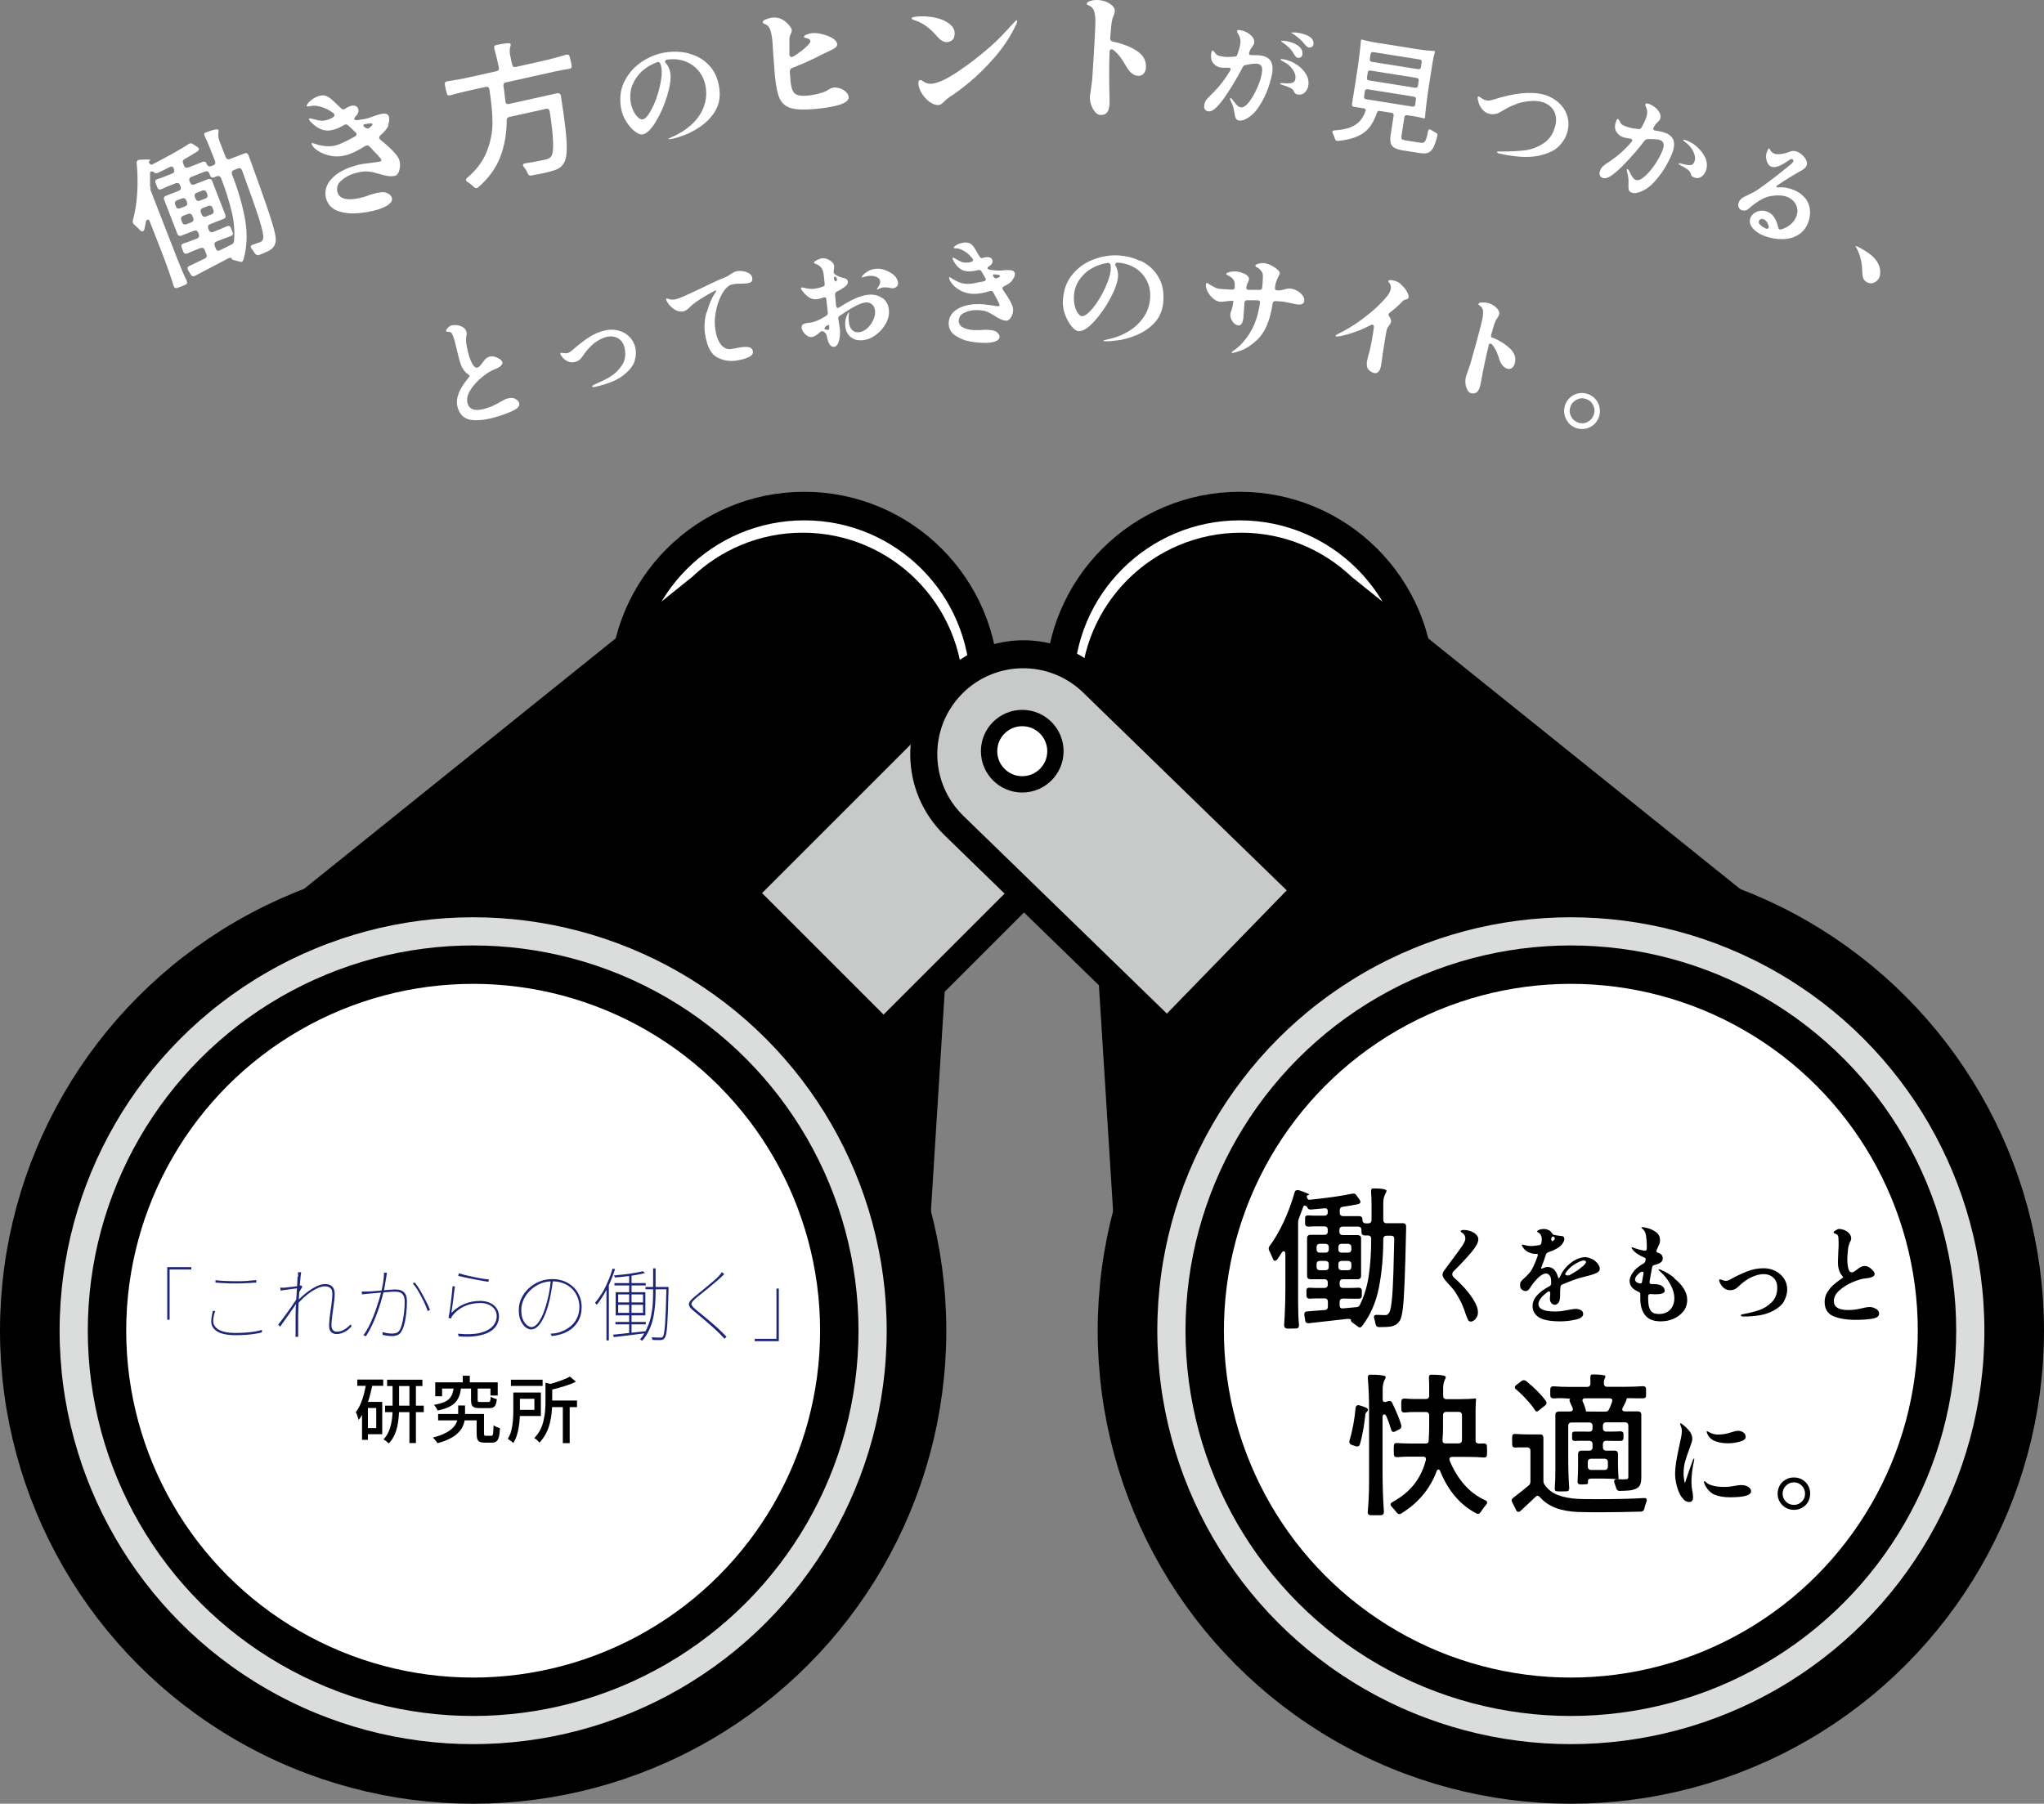<?xml version="1.0" encoding="UTF-8"?>
<svg id="_x32_0250606" xmlns="http://www.w3.org/2000/svg" viewBox="0 0 163.9 144.67">
  <rect x="0" y="0" width="163.9" height="144.67" fill="#808080" stroke="none"/>
  <defs>
    <style>
      .cls-1 {
        stroke-width: 3.53px;
      }

      .cls-1, .cls-2, .cls-3, .cls-4, .cls-5 {
        fill: #fff;
      }

      .cls-1, .cls-2, .cls-6, .cls-4, .cls-7, .cls-5, .cls-8 {
        stroke: #000;
      }

      .cls-1, .cls-2, .cls-6, .cls-4, .cls-7, .cls-8 {
        stroke-linecap: round;
        stroke-linejoin: round;
      }

      .cls-2 {
        stroke-width: 2.29px;
      }

      .cls-9 {
        fill: #1e2678;
      }

      .cls-6 {
        stroke-width: 2.49px;
      }

      .cls-4 {
        stroke-width: 3.08px;
      }

      .cls-7 {
        fill: #dbdcdc;
        stroke-width: 4.78px;
      }

      .cls-5 {
        stroke-miterlimit: 10;
        stroke-width: 1.31px;
      }

      .cls-8 {
        fill: #c8caca;
        stroke-width: 2.17px;
      }
    </style>
  </defs>
  <g>
    <path class="cls-3" d="M12.04,15.17l2.2,5.65c.26.66.5,1.23.73,1.69v.03c.07.14.03.24-.09.29-.06.03-.17.08-.33.14l-.35.13c-.15.03-.24-.03-.28-.18-.25-.82-.58-1.73-.97-2.75l-.94-2.4c-.03-.07-.05-.11-.09-.13-.03-.02-.07-.03-.11-.02-.05.02-.09.08-.11.18-.03.13-.05.24-.07.34-.02.1-.04.18-.05.25-.03.09-.07.14-.13.16-.07.03-.14,0-.21-.08-.1-.11-.27-.27-.5-.48-.04-.04-.07-.07-.08-.12-.02-.06-.03-.13,0-.21.17-.63.29-1.35.34-2.15.05-.8.04-1.61-.04-2.42-.02-.13.03-.21.13-.25.04-.02.08-.03.1-.03.23-.01.43-.02.6-.02.17,0,.26.02.26.04,0,.02-.02.05-.06.08-.04.03-.06.07-.06.12.04.07.09.12.14.15.05.03.1.04.16,0,1.28-.66,2.25-1.2,2.9-1.63.02-.02.05-.03.08-.04.09-.03.17-.02.25.04l.37.24c.06.04.1.08.11.12.03.07,0,.15-.11.23-.36.23-.71.44-1.03.62-.14.07-.18.18-.12.33l.08.2c.03.07.07.12.13.15.06.02.12.02.19,0l1.17-.46c.07-.03.14-.03.19,0,.06.02.1.07.13.15l.02.05c.03.07.07.12.13.15.06.02.12.02.19,0l.19-.07c.07-.03.12-.07.15-.13.02-.06.02-.12,0-.19l-.39-.99c-.15-.38-.29-.72-.44-1.02l-.02-.05c-.05-.12-.03-.19.04-.23l.13-.05c.36-.14.63-.21.81-.23.07,0,.12.02.14.06.01.03.01.08,0,.15-.05.24-.01.51.1.8l.48,1.23c.03.07.07.12.13.15.06.02.12.02.19,0l1.19-.46c.15-.06.25,0,.31.14l.08.21c.61,1.68,1.07,2.95,1.36,3.81.3.86.5,1.52.62,1.98.12.46.16.78.12.96-.04.18-.1.31-.17.41-.08.1-.18.19-.33.28-.15.08-.36.18-.62.28l-.21.08c-.12.05-.23,0-.33-.12-.09-.15-.18-.27-.26-.38-.04-.05-.06-.09-.06-.1-.04-.09,0-.17.14-.22l.6-.21c.07-.03.13-.06.16-.11.03-.04.06-.1.08-.19.05-.18-.05-.66-.29-1.45-.24-.79-.71-2.12-1.4-4-.07-.17-.17-.22-.33-.16l-.33.13c-.07.03-.12.07-.15.13-.03.06-.02.12,0,.19v.03c.5,1.25.84,2.45,1.05,3.59.2,1.14.16,2.23-.13,3.25-.03.09-.07.14-.12.16-.04.02-.11.01-.19-.01l-.42-.11c-.17-.04-.25-.1-.22-.19-.11-.02-.23.01-.36.09l-2.59,1.36h-.03c-.12.06-.22.02-.29-.1l-.22-.37-.02-.05c-.05-.13-.01-.23.12-.28l1.25-.6c.14-.07.18-.18.12-.33l-.14-.36c-.03-.07-.07-.12-.13-.15-.06-.02-.12-.02-.19,0l-.52.2c-.12.05-.3.13-.53.23-.16.06-.27.03-.33-.1l-.08-.21-.08-.22c-.04-.12.01-.21.15-.26.24-.08.43-.14.58-.2l.52-.2c.07-.03.12-.07.15-.13.02-.06.02-.12,0-.19l-.06-.16c-.03-.07-.07-.12-.13-.15-.06-.02-.12-.02-.19,0l-1.03.4c-.07.03-.14.03-.19,0-.06-.02-.1-.07-.13-.15l-1.06-2.73c-.03-.07-.03-.14,0-.19.02-.06.07-.1.15-.13l1.03-.4c.07-.03.12-.07.15-.13.02-.06.02-.12,0-.19l-.06-.14c-.03-.07-.07-.12-.13-.15-.06-.02-.12-.02-.19,0l-.58.23c-.14.05-.33.14-.57.25-.16.06-.27.03-.33-.1l-.08-.21-.09-.23c-.04-.12.01-.21.15-.26.25-.08.46-.15.62-.22l.58-.23c.07-.03.12-.07.15-.13.02-.06.02-.12,0-.19l-.03-.08c-.06-.16-.17-.2-.33-.12-.45.23-.76.38-.95.47h-.03c-.12.06-.22.02-.31-.09-.09-.03-.16-.04-.21-.02s-.08.07-.07.14v.96c0,.09.02.19.06.29ZM14.8,15.91c-.06-.02-.12-.02-.19,0l-.42.16c-.07.03-.12.07-.15.13-.02.06-.02.12,0,.19l.07.17c.03.07.07.12.13.15.06.02.12.02.19,0l.42-.16c.07-.03.12-.07.15-.13.02-.06.02-.12,0-.19l-.07-.17c-.03-.07-.07-.12-.13-.15ZM15.29,17.15c-.06-.02-.12-.02-.19,0l-.42.16c-.07.03-.12.07-.15.13-.02.06-.02.12,0,.19l.08.21c.03.07.07.12.13.15.06.02.12.02.19,0l.42-.16c.07-.03.12-.07.15-.13.02-.06.02-.12,0-.19l-.08-.21c-.03-.07-.07-.12-.13-.15ZM16.88,14.36c.06.02.1.07.13.15l1.06,2.73c.03.07.03.14,0,.19-.02.06-.07.1-.15.13l-1.08.42c-.07.03-.12.07-.15.13-.02.06-.02.12,0,.19l.06.16c.03.07.07.12.13.15.06.02.12.02.19,0l.56-.22c.13-.05.32-.13.56-.24.15-.06.26-.03.31.09l.08.21.08.21c.04.13,0,.22-.14.27l-.6.22-.56.22c-.07.03-.12.07-.15.13-.02.06-.02.12,0,.19l.1.26c.06.16.17.2.33.12l.95-.47c.11-.05.17-.15.18-.28.06-.79,0-1.6-.21-2.42-.2-.82-.47-1.68-.82-2.58l-.02-.04c-.03-.07-.07-.12-.13-.15-.06-.02-.12-.02-.19,0l-.23.09c-.07.03-.14.03-.19,0-.06-.02-.1-.07-.13-.15l-.07-.17c-.03-.07-.07-.12-.13-.15-.06-.02-.12-.02-.19,0l-1.12.44c-.07.03-.12.07-.15.13-.02.06-.02.12,0,.19l.06.14c.03.07.07.12.13.15.06.02.12.02.19,0l1.08-.42c.07-.03.14-.03.19,0ZM16.43,15.28c-.06-.02-.12-.02-.19,0l-.47.18c-.07.03-.12.07-.15.13-.03.06-.02.12,0,.19l.07.17c.03.07.07.12.13.15.06.02.12.02.19,0l.47-.18c.07-.03.12-.07.15-.13.02-.06.02-.12,0-.19l-.07-.17c-.03-.07-.07-.12-.13-.15ZM16.91,16.51c-.06-.02-.12-.02-.19,0l-.47.18c-.07.03-.12.07-.15.13-.02.06-.02.12,0,.19l.08.21c.03.07.07.12.13.15.06.02.12.02.19,0l.47-.18c.07-.03.12-.07.15-.13.02-.06.02-.12,0-.19l-.08-.21c-.03-.07-.07-.12-.13-.15Z"/>
    <path class="cls-3" d="M31.16,10.04c-.11.26-.33.54-.66.82-.08.07-.11.15-.09.22.01.04.04.09.09.13.91.73,1.41,1.27,1.52,1.63.05.18.07.36.05.55-.02.18-.06.34-.13.47-.07.13-.15.21-.24.23-.17.05-.36.06-.58.03-.21-.03-.51-.1-.89-.22-.29-.09-.56-.14-.83-.15-.26-.01-.59.04-.99.16-.4.12-.75.31-1.05.58-.3.26-.4.58-.29.95.09.29.32.47.7.52.38.06.87,0,1.46-.18.07-.02.15-.05.24-.08.09-.04.21-.08.35-.12.56-.17.96-.21,1.18-.11.23.09.37.22.42.39.05.18-.02.35-.23.52-.21.17-.51.31-.9.43-.47.14-1,.24-1.57.29-.58.05-1.11,0-1.6-.17-.49-.17-.81-.49-.96-.98-.1-.34-.09-.67.04-1.01.13-.33.38-.64.75-.93.37-.29.85-.52,1.45-.7.24-.07.46-.13.67-.16.21-.03.48-.07.83-.11.28-.03.46-.05.55-.08.1-.03.15-.08.13-.14-.02-.05-.05-.11-.11-.17-.07-.09-.34-.38-.83-.89-.11-.11-.22-.13-.35-.05-.56.35-1.03.58-1.42.7-.48.15-.93.17-1.35.09-.42-.09-.77-.23-1.05-.42-.28-.19-.44-.37-.48-.53-.01-.04,0-.06.02-.07.02,0,.07,0,.13.02.03,0,.07.02.13.04.06.02.14.04.25.08.56.14,1.05.15,1.48.02.28-.09.77-.31,1.46-.69.11-.07.15-.15.12-.23-.02-.05-.04-.09-.09-.12-.21-.21-.4-.39-.57-.54-.08-.07-.16-.1-.25-.07-.04.01-.07.02-.09.04-.28.17-.53.28-.75.35-.38.12-.72.12-1.03.01-.3-.11-.59-.31-.87-.6-.08-.09-.14-.16-.15-.22-.01-.04,0-.06.03-.07.04-.01.15,0,.31.05.28.08.5.12.64.13.14.01.31-.01.5-.07.09-.03.16-.05.2-.07.05-.02.13-.07.24-.13.1-.07.14-.15.11-.23-.01-.04-.04-.08-.1-.13-.3-.2-.5-.31-.61-.35-.5-.21-.91-.27-1.26-.18-.06.01-.12.02-.17.02-.05,0-.08,0-.08-.03-.01-.04.02-.11.09-.21.08-.11.21-.23.38-.35.17-.12.34-.2.52-.25.23-.07.44-.07.61.01.17.08.37.22.58.43l.38.36.21.19c.07.08.15.1.24.07.03,0,.07-.03.11-.06.14-.09.28-.16.41-.2.15-.05.28-.04.39,0s.19.14.22.26c.05.18-.01.37-.2.56-.06.07-.1.12-.12.16-.02.04-.01.07,0,.09.06.06.15.08.28.06.38-.05.66-.1.83-.15l.29-.1c.18-.07.34-.13.49-.17.29-.09.5-.12.63-.09.13.03.22.11.26.26.05.18.03.4-.08.66ZM29.22,9.97c-.07.02-.09.06-.08.11,0,.03.03.06.07.1l.07.05c.11.09.21.1.3.05l.12-.09c.13-.1.18-.18.16-.24-.02-.06-.12-.07-.31-.04l-.28.05h-.04Z"/>
    <path class="cls-3" d="M40.56,6.61c-.15.03-.21.13-.19.28.03.18.06.35.07.49.01.14.03.26.04.35l.05.4v.05c.04.14.13.19.27.16l3.87-.86c.07-.02.13,0,.19.02.05.03.09.08.11.15.01.07.03.16.04.27.25,1.59.39,2.77.43,3.54.03.77-.03,1.29-.2,1.58-.1.18-.23.32-.37.42-.14.1-.34.18-.59.25-.23.07-.44.12-.66.17-.19.04-.53.11-1.02.2-.14.02-.24-.04-.29-.18-.08-.2-.19-.37-.31-.51-.03-.04-.05-.08-.06-.12-.02-.1.04-.16.18-.17.56-.09,1.09-.18,1.57-.29.13-.03.23-.06.31-.1.08-.04.14-.09.2-.17.24-.33.2-1.53-.12-3.6v-.02c-.04-.16-.14-.22-.3-.19l-2.94.65c-.15.03-.22.12-.21.28,0,1.07-.18,2.04-.52,2.94-.34.89-.93,1.7-1.76,2.42-.04.03-.08.05-.12.06-.08.02-.15,0-.23-.08-.18-.18-.36-.32-.52-.41-.07-.04-.1-.09-.12-.14-.01-.05.02-.11.09-.18.75-.63,1.27-1.33,1.58-2.1.3-.77.46-1.55.46-2.33,0-.78-.09-1.67-.25-2.68v-.02c-.02-.07-.05-.12-.1-.15-.05-.03-.11-.03-.19-.02l-1.41.31c-.53.12-1.01.24-1.42.36h-.03c-.07.02-.13.02-.17,0-.05-.03-.08-.07-.09-.14-.02-.07-.05-.18-.09-.35-.04-.18-.06-.3-.07-.37-.02-.08,0-.14.03-.18.04-.04.1-.07.17-.08.56-.08,1.22-.2,1.98-.37l1.97-.44c.08-.02.13-.05.16-.1.03-.05.04-.11.02-.19l-.16-.73c-.04-.18-.11-.44-.2-.77v-.05c-.04-.12-.01-.2.07-.23l.16-.04c.44-.1.75-.14.96-.13.07,0,.1.04.12.08.01.05,0,.1-.02.15-.07.24-.08.51-.01.81l.15.68c.02.08.05.13.1.16.05.03.11.04.19.02l2.01-.45c.72-.16,1.39-.34,2.01-.53.17-.04.27.02.3.16.02.07.05.19.09.36.04.17.06.28.06.35.03.15-.02.23-.16.26-.31.04-.71.11-1.2.22l-3.9.87Z"/>
    <path class="cls-3" d="M55.29,4.31c.62.17,1.14.47,1.57.93.43.45.7,1.05.81,1.78.11.72,0,1.34-.31,1.87-.32.53-.76.98-1.33,1.35-.43.28-.85.49-1.27.64-.42.15-.74.24-.96.27-.14.02-.21.02-.21,0,0-.02.07-.06.23-.13.61-.26,1.14-.59,1.59-.99.45-.4.78-.86.99-1.38.21-.52.28-1.07.19-1.65-.07-.49-.26-.91-.54-1.28-.29-.36-.66-.63-1.11-.8-.45-.17-.95-.21-1.5-.13-.08.06-.12.12-.11.18,0,.02.02.04.04.07.21.23.33.5.38.81.07.44-.02,1.05-.25,1.82-.23.78-.54,1.47-.92,2.1-.38.62-.73.96-1.06,1.01-.17.03-.39-.06-.64-.26-.25-.2-.48-.47-.69-.81-.21-.34-.34-.7-.4-1.08-.13-.83-.02-1.56.33-2.2.35-.64.82-1.14,1.41-1.52.59-.37,1.19-.61,1.79-.7.7-.11,1.36-.08,1.98.09ZM52.94,5.08c-.05-.1-.14-.13-.25-.09-.46.17-.87.41-1.21.72-.34.31-.6.69-.77,1.11-.17.43-.21.88-.14,1.36.04.27.12.51.23.73s.23.39.37.51c.13.12.25.17.35.16.22-.03.46-.31.73-.82.27-.51.48-1.09.64-1.75.16-.65.21-1.19.14-1.61-.02-.12-.05-.23-.1-.32Z"/>
    <path class="cls-3" d="M67.34,7.08c.19.06.35.16.48.28.14.12.21.27.23.42.04.47-.85.79-2.68.96-.87.08-1.52.06-1.95-.07-.43-.13-.73-.39-.91-.79-.18-.4-.3-1.03-.38-1.88-.04-.44-.08-1.01-.13-1.69l-.06-.96c-.04-.39-.09-.7-.17-.94-.08-.24-.22-.4-.42-.47-.12-.05-.19-.1-.19-.16,0-.09.09-.16.28-.24.2-.07.37-.12.53-.13.42-.04.8.11,1.15.45.23.23.36.42.37.56,0,.09-.02.18-.08.29-.07.15-.1.27-.11.36,0,.53,0,.96,0,1.29v.02c0,.07.03.12.06.15.03.03.08.05.12.04.05,0,.08-.02.11-.03.25-.14.49-.31.73-.5.24-.19.42-.36.52-.48.1-.1.15-.19.14-.27-.01-.12-.14-.21-.4-.25-.08-.02-.12-.04-.12-.07,0-.07.07-.14.22-.2.15-.06.29-.1.41-.11.25-.02.53,0,.85.08.32.08.59.19.82.33.23.14.35.3.37.46.01.12-.05.23-.18.32-.13.09-.32.19-.58.3l-.38.18c-.37.2-.78.4-1.25.61s-.87.38-1.22.51c-.12.04-.18.14-.19.29l.06.75c.03.35.09.61.17.78.08.17.21.29.39.35.18.06.44.08.78.05.44-.04.88-.13,1.32-.28.06-.02.17-.08.34-.17.18-.12.33-.18.46-.2.13-.01.29.01.48.07Z"/>
    <path class="cls-3" d="M75.17,2.95c-.59-.69-1.19-1.13-1.82-1.32-.17-.06-.26-.11-.26-.16,0-.05.09-.09.27-.12.18-.02.35-.04.53-.04.41-.01.83.04,1.24.14.41.1.75.26,1.01.47.27.21.41.47.41.76,0,.22-.05.39-.17.51-.12.12-.27.18-.45.19-.26,0-.51-.14-.76-.43ZM74.54,8.17c-.25-.18-.46-.41-.63-.69-.17-.28-.26-.54-.27-.8,0-.17.05-.26.16-.26.06,0,.13.02.19.08.18.15.4.22.64.22.48-.01,1.19-.32,2.11-.93.92-.61,1.84-1.32,2.76-2.13.45-.4.95-.91,1.51-1.53.3-.34.47-.5.51-.51.03,0,.05.02.05.06,0,.05-.02.13-.06.22-.44.96-1.02,1.85-1.74,2.68-.72.83-1.41,1.5-2.05,2.03-.65.53-1.16.91-1.55,1.15-.16.11-.31.23-.44.36-.17.2-.34.3-.48.31-.23,0-.46-.08-.71-.26Z"/>
    <path class="cls-3" d="M89.23,3.34c.75.15,1.39.39,1.91.73.52.33.77.77.75,1.31,0,.23-.07.41-.19.53-.12.12-.26.18-.43.17-.16,0-.32-.06-.48-.18-.16-.11-.3-.27-.42-.47-.21-.36-.38-.64-.52-.83-.14-.2-.33-.39-.57-.59-.04-.04-.1-.06-.15-.06-.05,0-.08.02-.11.05-.03.04-.04.09-.05.15v.04c-.04,1.07-.04,2.29,0,3.67v.45c-.02.62-.25.93-.71.91-.17,0-.33-.09-.46-.25s-.24-.35-.31-.57c-.07-.22-.1-.42-.1-.6,0-.08.02-.25.07-.51.06-.44.1-.75.12-.92.03-.37.07-1.05.13-2.04.06-.99.1-1.78.12-2.36.02-.41-.01-.75-.08-1.02-.07-.27-.24-.45-.52-.55-.06-.03-.09-.05-.09-.09,0-.1.11-.18.31-.24.2-.06.39-.08.56-.07.37.01.69.11.97.29.28.18.42.38.41.6,0,.09-.03.2-.09.35-.07.15-.11.28-.13.41-.05.19-.09.66-.15,1.41,0,.16.07.25.21.28Z"/>
    <path class="cls-3" d="M101.84,4.82c.17.22.23.53.19.93-.03.27-.13.67-.3,1.2-.17.52-.42,1.04-.74,1.54-.32.51-.7.87-1.14,1.08-.16.08-.32.11-.45.1-.15-.01-.25-.07-.3-.17-.05-.1-.09-.25-.12-.47-.05-.35-.14-.66-.29-.93-.04-.09-.06-.15-.06-.19,0-.03.02-.05.04-.04.06,0,.13.08.22.21.12.16.23.29.32.38.09.09.19.14.3.15.21.02.43-.14.69-.48.25-.34.47-.75.67-1.22s.3-.87.33-1.18c.02-.21,0-.36-.08-.46-.07-.09-.18-.15-.33-.16-.18-.02-.49.02-.92.11-.11.02-.18.07-.22.16-.35.69-.77,1.4-1.25,2.13-.3.46-.58.82-.83,1.07-.25.26-.47.37-.67.35-.12-.01-.21-.06-.27-.14-.06-.08-.09-.18-.07-.31.02-.19.07-.34.16-.46.09-.12.23-.27.42-.45.6-.58,1.1-1.22,1.5-1.91.02-.04.03-.07.04-.1,0-.04-.01-.08-.04-.1-.03-.02-.08-.03-.14-.03-.21.01-.38,0-.53,0-.25-.02-.47-.13-.64-.31-.17-.18-.25-.42-.22-.73.02-.23.06-.34.12-.34.05,0,.1.05.17.15.08.13.18.21.3.26.12.04.29.08.52.1.19.02.46.01.79-.02.11,0,.18-.06.21-.17.09-.26.15-.45.18-.59.03-.12.05-.23.06-.32.02-.16,0-.3-.03-.43-.04-.12-.1-.25-.19-.38-.04-.05-.06-.11-.05-.16,0-.07.07-.1.2-.08.16.02.34.07.53.16.19.09.35.21.48.36.13.15.19.31.17.49,0,.06-.02.11-.05.16-.03.05-.06.11-.1.16-.11.13-.18.26-.22.38l-.03.09s-.01.04-.02.06c0,.05.01.09.05.12.04.03.09.04.15.03.25,0,.47,0,.65.02.39.04.67.17.84.38ZM103.82,5.09c.35.19.62.44.83.74.21.3.3.61.27.94-.02.25-.11.45-.26.61-.15.16-.32.23-.51.21-.13-.01-.22-.04-.27-.08-.05-.04-.09-.09-.12-.17-.05-.12-.14-.21-.27-.28-.21-.1-.45-.19-.73-.27-.07-.02-.11-.05-.11-.09,0-.04.08-.05.24-.03.3.03.53.02.7-.02.17-.04.27-.17.29-.39.02-.22-.06-.45-.23-.7-.18-.25-.4-.45-.68-.59-.11-.05-.18-.09-.22-.12-.05-.04-.08-.06-.08-.08,0-.02.04-.03.12-.03.34.03.69.15,1.03.34ZM103.35,3.81c-.14-.14-.33-.29-.55-.44-.05-.04-.08-.06-.08-.07,0-.03.09-.04.28-.02.4.04.74.16,1.04.35.29.2.43.43.4.71,0,.1-.05.18-.11.23-.07.05-.14.08-.22.07-.09,0-.16-.04-.2-.09-.05-.05-.1-.13-.17-.24-.11-.19-.24-.36-.38-.5ZM103.53,2.62s.13-.03.38-.01c.4.04.75.14,1.03.29.28.16.41.37.38.64,0,.09-.05.16-.12.21-.07.05-.14.07-.22.06-.06,0-.12-.03-.18-.07-.06-.04-.12-.11-.2-.21-.22-.29-.55-.58-.98-.85-.06-.03-.09-.06-.09-.07Z"/>
    <path class="cls-3" d="M113.56,3.93c.54.09,1.03.14,1.46.16.04,0,.05.03.04.07-.09.32-.18.75-.26,1.32l-.21,1.33c-.16,1.04-.27,1.93-.33,2.66,0,.02-.04.03-.1.02-.24-.06-.5-.12-.76-.16l-.57-.09c-.06,0-.11,0-.15.03-.04.03-.06.07-.07.14l-.23,1.48c-.02.14-.01.23.03.27.04.04.16.08.34.11l1.16.18c.12.02.21,0,.27-.03.06-.04.12-.12.17-.25.05-.13.1-.34.16-.64.03-.12.08-.17.14-.16.01,0,.05.02.11.05.09.07.22.14.38.23.11.05.15.13.11.26-.1.41-.21.72-.32.93-.11.21-.25.34-.41.41-.16.06-.38.07-.65.03l-1.34-.21c-.32-.05-.56-.12-.72-.22-.16-.09-.26-.23-.3-.39-.04-.17-.04-.4.01-.71l.23-1.48c0-.06,0-.11-.03-.15-.03-.04-.07-.06-.14-.07l-.94-.15c-.12-.02-.19.03-.23.14-.15.46-.35.84-.58,1.15-.24.31-.56.56-.97.74-.41.19-.93.31-1.57.37-.02,0-.04,0-.08,0-.07-.01-.12-.06-.16-.15-.04-.14-.1-.29-.18-.46-.02-.05-.03-.1-.03-.13,0-.06.06-.09.16-.1.52-.04.94-.12,1.26-.24.32-.12.58-.29.77-.5.19-.21.34-.47.46-.8l.02-.05s0-.09-.03-.12c-.03-.03-.07-.05-.13-.06l-.77-.12c-.06,0-.11-.03-.14-.07-.03-.04-.04-.09-.03-.15l.39-2.46c.16-1.04.27-1.93.33-2.66,0-.04.04-.06.1-.05.41.11.89.21,1.43.29l2.89.46ZM113.5,7.82s-.07-.06-.13-.07l-3.71-.59c-.06,0-.11,0-.15.03-.04.03-.06.07-.07.14l-.06.41c0,.06,0,.11.03.15.03.04.07.06.14.07l3.71.59c.06,0,.11,0,.15-.03.04-.03.06-.07.07-.14l.06-.41c0-.06,0-.11-.03-.15ZM113.73,6.32s-.07-.06-.13-.07l-3.71-.59c-.06,0-.11,0-.15.03-.04.03-.06.07-.07.14l-.06.4c0,.06,0,.11.03.15.03.04.07.06.13.07l3.71.59c.06,0,.11,0,.15-.03.04-.03.06-.07.07-.14l.06-.4c0-.06,0-.11-.03-.15ZM113.97,4.84s-.07-.06-.14-.07l-3.71-.59c-.06,0-.11,0-.15.03-.04.03-.06.07-.07.14l-.06.39c0,.06,0,.11.03.15.03.04.07.06.14.07l3.71.59c.06,0,.11,0,.15-.03.04-.03.06-.07.07-.14l.06-.39c0-.06,0-.11-.03-.15Z"/>
    <path class="cls-3" d="M120.08,12.26s-.05-.05-.05-.06c0-.01.02-.02.05-.04.03-.01.07-.02.12-.01h.24c.68,0,1.29-.03,1.83-.09.53-.07,1.04-.26,1.52-.58.48-.32.79-.81.94-1.47.07-.33.06-.63-.03-.89-.09-.26-.24-.48-.45-.64-.21-.16-.45-.28-.71-.33-.39-.09-.86-.07-1.39.03-.54.11-1.15.38-1.84.8-.28.17-.57.22-.87.15-.24-.05-.44-.18-.6-.38-.12-.16-.22-.33-.28-.53s-.08-.34-.07-.42c.01-.05.04-.07.08-.06.04,0,.1.04.19.11.14.1.27.17.38.19.12.03.22.03.3.02.08-.01.19-.04.33-.08,1.58-.5,2.88-.65,3.88-.43.45.1.84.29,1.2.57.35.28.61.62.77,1.03.16.41.19.85.09,1.32-.09.41-.3.81-.64,1.19-.34.38-.9.66-1.69.83-.79.17-1.83.12-3.13-.17-.07-.01-.12-.03-.16-.06Z"/>
    <path class="cls-3" d="M134.14,11.13c.12.24.13.56.02.95-.08.26-.25.64-.51,1.12-.26.48-.6.95-1,1.39-.4.44-.84.73-1.32.86-.18.05-.33.05-.46.01-.14-.04-.23-.11-.26-.22-.03-.1-.04-.26-.03-.48.02-.35-.02-.68-.11-.97-.03-.09-.03-.16-.02-.2,0-.03.03-.04.05-.03.05.02.12.1.18.25.09.18.17.32.25.43.07.1.16.17.26.2.2.06.45-.06.76-.35.31-.29.6-.65.87-1.08.27-.43.45-.8.54-1.1.06-.2.06-.36,0-.47-.05-.11-.15-.18-.3-.22-.17-.05-.48-.07-.93-.06-.11,0-.19.04-.25.11-.47.62-1,1.24-1.61,1.87-.38.4-.72.7-1.01.91-.29.21-.53.28-.72.23-.11-.03-.19-.09-.24-.19s-.05-.2-.02-.32c.05-.18.13-.32.24-.42.11-.1.27-.23.5-.37.7-.46,1.3-1,1.81-1.61.03-.03.05-.06.05-.09.01-.04,0-.08-.02-.1-.03-.03-.07-.05-.13-.06-.21-.03-.38-.06-.52-.1-.25-.07-.44-.21-.58-.42s-.17-.46-.08-.75c.06-.22.12-.33.18-.31.05.01.09.07.14.18.06.14.14.24.25.31.11.06.28.13.49.19.19.05.45.1.78.13.11.01.19-.03.24-.13.13-.24.23-.42.28-.55.05-.12.09-.22.12-.31.04-.16.06-.3.05-.43-.01-.13-.05-.26-.12-.41-.03-.06-.04-.11-.02-.16.02-.07.09-.08.21-.05.16.04.32.13.49.25.17.12.31.27.41.44.1.17.13.34.08.51-.02.05-.04.1-.08.15-.04.05-.08.09-.13.14-.13.11-.22.23-.28.34l-.04.09s-.02.04-.03.06c-.01.05,0,.09.03.12.03.04.08.06.14.06.25.04.46.08.63.13.38.11.63.28.76.53ZM136.04,11.75c.3.25.53.55.69.88.15.33.18.66.09.97-.07.24-.19.43-.36.55-.17.13-.35.17-.54.11-.13-.04-.21-.08-.25-.12-.04-.05-.07-.11-.09-.19-.03-.13-.1-.23-.22-.33-.19-.14-.41-.27-.67-.4-.07-.03-.1-.07-.09-.1,0-.04.09-.03.24.01.29.08.52.12.7.11.17,0,.29-.12.35-.33.06-.21.03-.45-.1-.73-.13-.28-.32-.51-.56-.71-.1-.07-.16-.12-.2-.15-.05-.05-.07-.08-.06-.1,0-.02.05-.03.12,0,.33.09.65.27.95.52Z"/>
    <path class="cls-3" d="M144.72,15.85c.24.29.37.61.41.95.03.34,0,.68-.13,1.02-.16.44-.42.78-.78,1-.36.23-.78.35-1.25.36-.47.01-.93-.06-1.39-.22-.46-.16-.8-.38-1.03-.65-.23-.27-.29-.54-.2-.81.05-.15.15-.27.28-.38.14-.11.3-.18.48-.21s.37-.02.56.05c.25.09.46.25.6.48.15.23.25.5.32.8.02.09.06.14.11.16.04.01.07.01.11,0,.29-.08.54-.21.76-.39.22-.18.38-.41.48-.68.12-.34.1-.66-.06-.95-.16-.29-.42-.5-.78-.62-.29-.1-.69-.12-1.2-.04-.5.07-1.11.42-1.82,1.04-.08.07-.16.11-.25.12-.09.02-.18.01-.27-.02-.12-.04-.2-.12-.25-.23-.05-.11-.05-.24,0-.38s.13-.25.23-.33c.1-.08.27-.17.49-.27.2-.1.37-.18.5-.25.13-.07.28-.17.44-.28.4-.28.89-.64,1.46-1.09.57-.45.94-.75,1.12-.91.07-.06.11-.12.13-.16.02-.05.02-.09,0-.12-.01-.03-.04-.06-.07-.07-.08-.03-.18,0-.3.1-.22.16-.46.3-.72.42-.26.12-.48.14-.66.08-.11-.04-.21-.12-.28-.25-.08-.13-.12-.28-.14-.44-.02-.17,0-.32.05-.47.01-.04.04-.1.08-.19.04-.09.08-.13.1-.12.02,0,.07.07.13.19.02.04.07.09.13.14.07.05.14.09.21.11.11.04.28.04.52.01.23-.03.47-.1.71-.2.16-.06.33-.06.52,0,.13.05.27.13.41.25.14.12.26.27.34.42.08.16.1.3.05.44-.05.15-.18.28-.38.39-.68.38-1.33.78-1.95,1.2-.05.03-.08.06-.09.1-.01.04,0,.07.04.08.01,0,.05,0,.12,0,.35-.03.71.02,1.05.14.46.16.81.39,1.04.68ZM141.83,18.25s.01-.06,0-.09c-.09-.32-.23-.51-.44-.58-.08-.03-.16-.03-.22.01-.07.04-.11.08-.13.13-.04.12.01.25.16.37.15.12.31.21.49.27.07-.02.12-.06.14-.11Z"/>
    <path class="cls-3" d="M149.37,22.21c-.02-.1-.03-.27-.05-.51,0-.31-.04-.59-.1-.85-.09-.38-.2-.69-.35-.95-.03-.05-.05-.09-.07-.12-.02-.02-.02-.04-.02-.04,0-.01.03,0,.07,0,.29.12.62.31.99.57.38.26.65.57.81.94.07.17.11.35.12.54,0,.18-.02.33-.07.45-.08.18-.21.32-.39.41-.18.09-.37.1-.56.01-.21-.09-.34-.25-.38-.47Z"/>
  </g>
  <g>
    <path class="cls-3" d="M41.28,31.98c.19.08.31.19.35.35.06.22-.09.41-.47.6-.38.18-.83.35-1.37.51-.78.23-1.45.31-2,.24-.55-.07-.91-.4-1.09-.99-.09-.3-.09-.6,0-.89.08-.29.2-.55.34-.78.14-.22.32-.47.53-.73.09-.11.11-.18.05-.21l-.08-.05c-.3-.2-.52-.53-.65-.99l-.06-.19c-.05-.17-.12-.45-.21-.84-.03-.11-.06-.23-.09-.37-.03-.14-.07-.28-.12-.44-.07-.25-.14-.4-.19-.48-.06-.07-.16-.11-.31-.11-.08,0-.13-.01-.14-.06-.01-.05.03-.13.12-.23.09-.11.18-.17.25-.2.16-.05.33-.06.51-.04.18.02.34.08.48.17.14.09.23.21.27.36.01.04.02.09.02.14s0,.1-.02.16c-.02.12-.03.23-.03.34,0,.11,0,.25.04.42.05.3.11.57.18.81.09.31.2.56.32.76.12.2.25.28.38.24.06-.02.12-.05.17-.11.05-.05.12-.14.21-.25.09-.14.18-.25.26-.33s.19-.14.3-.18c.13-.04.27-.04.43,0,.15.04.29.11.41.19.12.08.19.16.21.24.03.1-.01.2-.12.3-.11.1-.28.2-.52.29-.29.11-.62.32-1,.63-.38.31-.69.65-.93,1.04s-.31.74-.21,1.07c.15.5.62.63,1.41.4.26-.08.47-.15.65-.24.17-.08.36-.18.55-.29.23-.14.42-.23.56-.27.23-.07.44-.07.63,0Z"/>
    <path class="cls-3" d="M47.55,31.05s-.06-.02-.07-.05c0-.04.03-.08.12-.13.51-.22.95-.43,1.32-.65.37-.22.69-.53.95-.92.26-.39.33-.86.21-1.39-.08-.37-.26-.63-.53-.78-.27-.15-.57-.19-.91-.11-.3.07-.62.23-.96.48-.34.26-.68.64-1.02,1.15-.13.2-.33.33-.58.39-.2.04-.39.03-.57-.06-.15-.08-.28-.18-.39-.3-.11-.13-.17-.22-.19-.28-.01-.05,0-.09.06-.1.02,0,.09,0,.21.02.12.02.22.02.3,0,.07-.02.14-.04.19-.08.05-.03.1-.07.14-.1.04-.03.06-.06.07-.06.38-.34.79-.66,1.22-.96.44-.3.9-.51,1.4-.62.35-.08.69-.08,1.03,0,.34.08.64.24.89.48.25.24.42.54.51.91.07.32.05.68-.06,1.06-.11.38-.42.77-.92,1.16-.5.39-1.27.7-2.3.93-.06.01-.11.02-.15,0Z"/>
    <path class="cls-3" d="M56.69,25.02c.16-.62.39-1.15.69-1.58.04-.07.06-.11.05-.13s-.02-.03-.04-.02l-.11.05c-.4.21-.79.43-1.16.67-.37.24-.64.45-.81.63-.19.2-.37.31-.54.34-.24.04-.47-.02-.7-.17-.23-.15-.42-.34-.57-.59-.04-.06-.07-.12-.08-.2,0-.05,0-.08.04-.08.02,0,.05,0,.1.02.05.01.09.03.13.04.13.04.26.04.4.02.17-.03.4-.11.71-.24.31-.14.77-.35,1.4-.65.12-.06.4-.19.83-.4.44-.21.81-.37,1.12-.49.08-.03.16-.07.24-.12.08-.05.13-.08.15-.1.13-.08.23-.15.32-.19.08-.04.19-.08.3-.09.13-.02.28-.01.46.02.18.03.33.09.47.18.13.09.21.21.23.35.02.13,0,.23-.05.29-.06.07-.17.11-.33.14-.12.02-.3.03-.56.03-.05,0-.13,0-.25.01-.12,0-.21.01-.29.03-.2.03-.36.09-.47.19-.2.16-.4.43-.58.8-.18.38-.32.8-.4,1.28-.09.48-.1.94-.03,1.38.08.54.24.94.47,1.22.23.27.51.39.83.33.12-.02.21-.04.28-.05l.42-.08c.28-.04.52-.05.7-.01.18.04.28.14.31.32.03.19-.07.34-.31.46-.23.12-.52.2-.84.26l-.17.03c-.53.08-1.04,0-1.53-.25-.5-.25-.83-.88-.99-1.91-.08-.52-.04-1.1.12-1.72Z"/>
    <path class="cls-3" d="M70.76,23.9c.31.22.48.55.52.98.03.35-.05.71-.25,1.07-.2.37-.47.67-.81.92-.34.25-.7.39-1.07.42-.37.03-.69-.05-.94-.26-.25-.21-.4-.5-.43-.87-.02-.28,0-.52.08-.72.04-.11.08-.2.12-.27.04-.07.07-.1.08-.11.01,0,.02,0,.02.03,0,.01,0,.04-.01.1-.03.21-.03.4-.01.58.03.31.11.54.26.69.14.15.33.21.54.19.24-.02.46-.13.67-.31.21-.19.37-.41.49-.67.12-.26.17-.49.15-.71-.02-.26-.11-.45-.26-.56-.15-.11-.32-.16-.51-.14-.22.02-.52.13-.89.33-.37.2-.76.45-1.18.74-.09.06-.12.15-.11.25l.06.38.07.46c.03.32,0,.64-.08.93s-.22.46-.41.47c-.27.02-.46-.28-.57-.9-.03-.14-.12-.25-.27-.33-.03-.02-.07-.03-.12-.03-.06,0-.1.03-.14.08-.27.25-.5.38-.7.4-.11,0-.22-.03-.34-.11-.12-.08-.22-.18-.3-.3-.08-.12-.13-.23-.14-.33-.01-.16.04-.26.15-.31.11-.05.26-.09.44-.1.14-.01.29-.04.46-.1.27-.09.59-.25.97-.49.06-.08.09-.16.08-.22-.02-.22-.06-.58-.12-1.08,0-.07-.03-.12-.07-.14-.04-.02-.09-.03-.16,0-.23.08-.41.13-.54.14-.22.02-.41-.02-.59-.13-.17-.1-.36-.28-.55-.52-.08-.11-.13-.18-.13-.22,0-.04.02-.07.08-.07.06,0,.14,0,.24.04.08.02.19.04.35.06.16.01.29.02.39,0,.19-.02.42-.07.7-.17.11-.03.16-.1.15-.21-.02-.25-.05-.47-.07-.67-.03-.2-.05-.32-.07-.37-.04-.13-.1-.24-.2-.34-.1-.1-.21-.17-.33-.21-.12-.04-.19-.08-.19-.12,0-.06.08-.14.26-.22.18-.09.32-.13.42-.14.11,0,.24.01.39.07.15.06.27.14.38.24.11.1.16.21.17.32,0,.06,0,.13-.01.22-.01.08-.02.15-.03.19,0,.02,0,.04,0,.08,0,.07.04.13.1.17.16.11.34.2.55.26l.16.04c.11.03.19.06.24.11s.08.11.09.2c.01.13-.08.27-.27.41-.1.08-.3.21-.62.37-.1.05-.15.14-.14.25l.06.65c0,.1.02.18.03.24,0,.12.06.17.15.17.02,0,.05-.02.1-.05l.08-.05c.45-.28.85-.51,1.22-.67.37-.16.71-.26,1.04-.29.44-.04.81.05,1.11.28ZM66.42,26.07s-.1.03-.18.09h-.02c-.05.05-.08.1-.1.15-.02.05-.02.08.02.09l.14.04c.05.02.1.03.14.02.04,0,.06-.03.07-.08,0-.05,0-.14,0-.27,0-.04-.02-.05-.06-.05ZM66.95,22.18s-.05.02-.06.05c-.02.03-.02.07-.02.11h0s.02.09.05.16c.03.07.06.09.09.07.03-.02.06-.05.09-.08.02-.02.02-.05.02-.08,0-.05-.04-.12-.1-.2-.02-.02-.04-.02-.06-.02ZM72.01,22.67c.01.13-.02.24-.1.31-.08.08-.18.12-.3.14-.05,0-.14,0-.27-.03-.17-.04-.31-.05-.44-.04-.11,0-.22.03-.32.07-.06.02-.11.05-.15.07-.04.02-.07.03-.08.03-.02,0-.03,0-.03-.03,0,0,.03-.06.09-.16.12-.17.18-.32.17-.45-.01-.16-.11-.28-.28-.36-.17-.08-.37-.11-.6-.09-.16.01-.28.04-.38.07-.1.03-.16.05-.18.05-.03,0-.04,0-.04-.02,0-.04.05-.12.16-.22.28-.27.6-.42.96-.45.23-.02.46,0,.68.08.22.07.42.17.59.28.17.12.29.23.36.34.09.15.15.29.16.41Z"/>
    <path class="cls-3" d="M81.18,22.48c-.14.18-.37.34-.68.49-.08.04-.12.09-.12.15,0,.04.01.08.04.12.54.76.81,1.29.82,1.59,0,.15-.02.29-.08.43-.05.14-.12.25-.2.33-.08.08-.16.13-.24.13-.14,0-.29-.03-.45-.1-.16-.07-.37-.19-.64-.36-.2-.13-.4-.23-.6-.3-.2-.06-.46-.09-.79-.09-.33,0-.64.08-.93.22-.29.14-.43.36-.43.67,0,.24.15.43.43.55.28.13.67.18,1.16.17.06,0,.12,0,.2-.01.08,0,.18-.01.3-.02.47,0,.78.05.94.17.16.12.24.25.24.39,0,.15-.09.27-.29.35-.2.09-.46.13-.79.14-.39,0-.82-.03-1.27-.11-.46-.08-.85-.24-1.2-.48-.34-.23-.52-.55-.53-.96,0-.28.08-.54.25-.77.17-.23.43-.41.78-.56.35-.14.77-.22,1.27-.23.2,0,.38,0,.55.02.17.02.39.05.66.09.22.04.37.06.44.06.09,0,.13-.03.13-.08,0-.04-.02-.1-.05-.16-.03-.08-.18-.37-.45-.86-.06-.11-.14-.15-.26-.12-.5.15-.92.23-1.24.23-.4,0-.75-.07-1.06-.23-.31-.16-.55-.34-.72-.55-.17-.21-.26-.38-.26-.51,0-.03,0-.05.03-.05.02,0,.05.01.09.04.02.01.05.03.09.06.04.03.1.07.18.11.4.23.78.34,1.13.33.24,0,.66-.08,1.27-.21.1-.03.15-.08.15-.15,0-.04-.01-.08-.04-.11-.12-.21-.22-.39-.32-.54-.04-.07-.11-.11-.18-.11-.03,0-.06,0-.08.01-.25.07-.47.1-.65.11-.32,0-.58-.06-.79-.21-.21-.15-.39-.37-.54-.65-.05-.09-.07-.15-.07-.2,0-.03.01-.05.04-.05.04,0,.11.04.23.11.2.12.36.2.46.24.11.04.24.06.4.05.08,0,.13,0,.17-.01.04,0,.12-.02.21-.05.09-.03.14-.08.14-.15,0-.03-.02-.07-.05-.12-.19-.21-.32-.35-.39-.4-.34-.27-.65-.41-.93-.41-.05,0-.09-.01-.13-.02-.04,0-.06-.02-.06-.04,0-.03.04-.08.12-.14.09-.07.21-.13.37-.19.16-.05.31-.08.45-.08.19,0,.35.04.47.14.12.1.24.25.35.45l.21.36.12.19c.04.07.1.11.17.11.03,0,.06,0,.09-.02.13-.04.25-.06.35-.06.12,0,.23.03.3.09.08.06.12.15.12.25,0,.15-.09.28-.27.39-.06.04-.1.07-.12.1-.02.03-.03.05-.01.08.03.06.1.09.2.11.3.04.53.06.68.06h.24c.15-.03.29-.04.41-.04.24,0,.41.02.51.06.09.05.14.13.15.26,0,.15-.07.31-.21.49ZM79.7,22c-.06,0-.08.02-.08.07,0,.03.01.06.03.09l.04.06c.06.09.14.13.22.1l.11-.04c.12-.05.18-.1.17-.15,0-.05-.08-.08-.23-.1l-.23-.02h-.04Z"/>
    <path class="cls-3" d="M91.49,20.93c.58.28,1.03.69,1.36,1.22.33.53.48,1.16.44,1.91-.03.72-.26,1.32-.67,1.78s-.94.82-1.57,1.07c-.47.19-.93.32-1.37.38-.44.06-.77.09-1,.08-.14,0-.21-.02-.2-.05,0-.02.08-.05.25-.08.65-.13,1.24-.35,1.75-.66.52-.31.93-.7,1.24-1.16.31-.47.48-1,.51-1.58.02-.49-.07-.95-.29-1.36-.21-.41-.53-.75-.94-1-.41-.25-.89-.39-1.44-.42-.09.04-.14.09-.14.15,0,.02,0,.04.02.08.16.26.23.55.21.87-.02.44-.22,1.02-.6,1.74s-.82,1.34-1.31,1.88c-.49.54-.91.8-1.24.78-.17,0-.37-.14-.57-.38-.21-.25-.38-.56-.52-.93-.14-.38-.2-.75-.18-1.13.04-.84.29-1.53.75-2.09.46-.56,1.02-.96,1.68-1.21.66-.25,1.29-.36,1.89-.34.71.03,1.35.19,1.92.47ZM89.04,21.23c-.03-.11-.11-.16-.23-.14-.49.07-.93.23-1.33.47-.4.24-.72.56-.97.94-.25.39-.38.82-.4,1.31-.01.27.02.52.08.76s.15.43.26.57c.11.14.21.22.31.22.22,0,.51-.21.88-.66.36-.45.69-.98.97-1.59.28-.61.44-1.13.46-1.55,0-.12,0-.23-.03-.33Z"/>
    <path class="cls-3" d="M103.98,23.3c.18.1.33.22.45.37s.17.3.15.45c-.01.13-.07.22-.16.26-.09.04-.21.06-.37.04-.09-.01-.26-.04-.51-.1-.36-.07-.58-.12-.67-.13l-.59-.04c-.12,0-.2.05-.23.17-.08.54-.19,1-.31,1.36-.23.7-.56,1.24-.99,1.63-.43.39-.84.66-1.23.8-.39.14-.63.21-.72.2-.03,0-.04-.02-.04-.04,0-.04.05-.08.13-.13.35-.22.7-.56,1.05-1.02.35-.46.62-.98.8-1.54.12-.35.21-.77.29-1.28v-.02c.02-.12-.04-.19-.17-.19-.12,0-.24-.01-.33-.01-.1,0-.18,0-.25,0h-.29c-.13,0-.19.07-.2.2-.05.72-.08,1.13-.09,1.22-.05.42-.18.62-.39.6-.14-.02-.27-.08-.37-.18-.1-.11-.18-.23-.23-.36-.05-.13-.06-.25-.05-.36,0-.07.03-.17.07-.28.07-.17.13-.43.17-.79h-.02s-.2,0-.2,0c-.25.02-.46.04-.61.07-.08,0-.16,0-.25,0-.19-.02-.38-.11-.56-.27-.18-.16-.32-.34-.43-.55-.1-.21-.15-.4-.13-.57,0-.08.04-.12.1-.11.02,0,.08.04.18.11.18.11.33.19.45.25.12.06.25.1.4.11.21.02.53.04.97.06.12,0,.19-.05.21-.16,0-.05,0-.16,0-.34-.03-.27-.21-.48-.53-.63-.11-.06-.16-.1-.15-.13,0-.06.1-.11.29-.16.18-.04.35-.05.5-.04.27.03.51.11.73.22.22.12.32.26.3.42,0,.05-.03.13-.09.25-.05.11-.08.19-.1.26l-.02.11v.04c-.01.06,0,.1.03.13.03.03.08.05.14.05h.89c.13.01.2-.05.21-.18.06-.64.07-1,.04-1.09-.02-.11-.08-.21-.17-.31-.09-.1-.17-.17-.26-.21-.11-.05-.17-.1-.16-.15,0-.06.1-.12.26-.16.17-.05.31-.06.43-.05.27.03.56.15.85.34.29.2.43.36.42.48,0,.03-.03.1-.09.22-.08.16-.14.31-.19.44-.05.13-.08.28-.1.44v.06c-.02.14.04.21.18.21h.14c.1,0,.19-.01.28-.04.08-.02.14-.03.16-.04.18-.06.36-.08.53-.06.14.02.29.07.47.17Z"/>
    <path class="cls-3" d="M112.34,22.82c.2.17.36.36.47.56.11.2.16.36.14.48-.01.06-.04.1-.1.12-.03.01-.08.03-.13.04-.05.02-.1.04-.15.06-.05.03-.1.07-.16.14-.3.31-.63.6-.99.87-.04.04-.07.08-.08.12,0,.05,0,.1.05.16.12.17.17.32.15.44-.01.07-.04.13-.08.19-.04.06-.07.1-.08.12-.08.1-.14.18-.16.26-.02.07-.07.26-.12.58-.05.28-.12.74-.22,1.38-.07.55-.12.89-.15,1.03-.04.2-.1.35-.2.45-.09.09-.21.13-.34.1-.06-.01-.14-.04-.22-.09-.19-.1-.3-.23-.34-.38-.04-.16-.05-.34,0-.56.01-.06.04-.18.09-.37.1-.31.19-.72.28-1.22.08-.41.13-.77.17-1.08,0-.05,0-.09-.03-.12s-.04-.05-.08-.06c-.04,0-.08,0-.14.03-.44.23-.85.41-1.25.55-.4.14-.73.24-1.01.3-.27.06-.44.08-.5.07-.04,0-.06-.03-.06-.06,0-.04.05-.08.14-.12.68-.33,1.29-.7,1.85-1.11.56-.41,1.02-.79,1.4-1.15.37-.36.65-.67.83-.92.1-.15.17-.31.2-.46.03-.18,0-.33-.1-.45-.07-.08-.1-.14-.09-.18.01-.08.14-.1.39-.05.23.04.44.15.64.32Z"/>
    <path class="cls-3" d="M119.72,27.09c.57.24,1.02.54,1.38.88.35.34.48.73.37,1.15-.04.18-.12.31-.23.39-.11.08-.24.1-.37.06-.12-.03-.24-.1-.35-.22-.11-.11-.2-.26-.26-.43-.1-.32-.19-.56-.27-.74-.08-.18-.19-.36-.35-.55-.03-.04-.06-.06-.11-.07-.04,0-.07,0-.1.02-.03.03-.05.06-.06.11v.03c-.21.83-.41,1.79-.61,2.87l-.07.35c-.12.49-.36.68-.71.6-.13-.03-.24-.12-.32-.27-.08-.15-.13-.31-.15-.5-.02-.18-.01-.35.02-.49.01-.06.06-.19.13-.39.12-.34.2-.57.24-.7.08-.28.23-.81.44-1.57.21-.77.37-1.38.48-1.83.08-.32.11-.59.1-.81,0-.22-.12-.39-.32-.51-.04-.03-.06-.06-.06-.08.02-.08.11-.12.28-.13.17-.01.32,0,.45.03.29.07.52.2.72.39.19.19.27.37.22.54-.02.07-.06.15-.13.26-.08.1-.13.2-.17.3-.07.14-.18.5-.34,1.08-.03.12.01.21.12.25Z"/>
    <path class="cls-3" d="M125.78,33.91c-.17-.19-.28-.41-.33-.66-.05-.25-.04-.5.04-.74.08-.25.22-.46.41-.63.19-.17.41-.28.66-.33.25-.05.5-.04.75.05.25.08.46.22.62.41.17.19.28.41.33.66.05.25.04.5-.04.75-.08.25-.22.46-.41.63-.19.17-.41.28-.66.33-.25.05-.5.04-.74-.04-.25-.08-.46-.22-.63-.41ZM127.3,33.84c.24-.12.41-.32.5-.58.09-.26.07-.52-.05-.76-.12-.25-.31-.41-.57-.5-.26-.09-.52-.07-.76.06-.25.13-.42.32-.5.58-.09.26-.07.51.06.76.13.25.32.41.58.5.25.08.5.07.75-.06Z"/>
  </g>
  <g>
    <g>
      <g>
        <g>
          <circle class="cls-2" cx="64.49" cy="55.04" r="14.45"/>
          <path class="cls-6" d="M76,55.6c0-6.42-5.21-11.63-11.63-11.63-3.13,0-5.96,1.24-8.05,3.24L15.24,80.24l57.34,29.95,3.34-53.21c.05-.45.08-.91.08-1.38Z"/>
          <g>
            <circle class="cls-7" cx="37.94" cy="106.73" r="35.55"/>
            <circle class="cls-4" cx="37.94" cy="106.73" r="29.36"/>
          </g>
        </g>
        <g>
          <circle class="cls-2" cx="99.41" cy="55.04" r="14.45"/>
          <path class="cls-6" d="M87.89,55.6c0-6.42,5.21-11.63,11.63-11.63,3.13,0,5.96,1.24,8.05,3.24l41.09,33.02-57.34,29.95-3.34-53.21c-.05-.45-.08-.91-.08-1.38Z"/>
          <g>
            <circle class="cls-7" cx="125.96" cy="106.73" r="35.55"/>
            <circle class="cls-4" cx="125.96" cy="106.73" r="29.36"/>
          </g>
        </g>
      </g>
      <g>
        <g>
          <path class="cls-8" d="M87.71,54.77c-3.11-3.11-8.16-3.11-11.28,0l-16.86,16.86,11.28,11.28,16.86-16.86c3.11-3.11,3.11-8.16,0-11.28Z"/>
          <g>
            <circle class="cls-1" cx="81.63" cy="60.85" r="5.46"/>
            <circle class="cls-1" cx="81.63" cy="60.85" r="4.25"/>
          </g>
        </g>
        <path class="cls-8" d="M76.33,54.93c3.07-3.16,8.12-3.23,11.28-.16l17.1,16.62-11.12,11.44-17.1-16.62c-3.16-3.07-3.23-8.12-.16-11.28Z"/>
        <circle class="cls-5" cx="81.97" cy="60.25" r="2.66"/>
      </g>
      <g>
        <path d="M104.09,98.07v6.29c0,.74.02,1.37.07,1.91v.04c0,.15-.07.23-.21.24-.07,0-.2.01-.38.01h-.39c-.15-.04-.22-.13-.21-.29.06-.88.1-1.89.1-3.03v-2.67c0-.07-.01-.13-.04-.16-.02-.04-.06-.05-.1-.05-.06,0-.11.04-.17.13-.07.11-.14.21-.19.3-.06.09-.11.16-.15.22-.06.07-.12.11-.18.11-.08,0-.14-.05-.17-.16-.06-.15-.16-.36-.3-.66-.02-.05-.04-.1-.04-.15,0-.06.02-.13.07-.21.41-.54.78-1.19,1.14-1.95.35-.76.64-1.54.87-2.35.03-.13.11-.19.22-.19.05,0,.08,0,.11.01.23.07.42.14.59.21.17.07.25.12.24.14,0,.02-.04.04-.09.05-.05,0-.09.04-.1.1.02.08.04.15.08.2.04.05.09.08.15.07,1.48-.15,2.62-.32,3.42-.49.02,0,.06-.01.1-.01.1,0,.17.04.23.13l.27.38c.04.07.06.12.06.16,0,.08-.06.14-.19.18-.44.09-.85.16-1.23.21-.16.02-.24.11-.24.27v.22c0,.08.02.14.07.19.04.04.11.07.19.07h1.3c.08,0,.14.02.19.07.04.04.07.11.07.19v.06c0,.08.02.14.07.19.04.04.11.07.19.07h.21c.08,0,.14-.02.19-.07.04-.04.07-.11.07-.19v-1.11c0-.42-.01-.81-.04-1.16v-.06c0-.13.04-.2.12-.21h.15c.4,0,.68.03.86.09.07.02.11.06.11.11,0,.03-.02.08-.05.15-.14.22-.21.49-.21.81v1.37c0,.08.02.14.07.19.04.04.11.07.19.07h1.33c.16,0,.24.09.24.26v.23c-.04,1.86-.08,3.25-.12,4.19-.04.94-.08,1.66-.14,2.15-.06.49-.14.82-.24.98-.11.15-.21.26-.32.33-.11.06-.25.11-.42.15-.18.02-.41.04-.71.04h-.23c-.14,0-.23-.08-.27-.24-.03-.18-.07-.33-.11-.46-.02-.06-.02-.11-.02-.12,0-.11.07-.16.22-.16l.66.02c.08,0,.15-.01.19-.04.05-.03.1-.08.15-.15.11-.15.2-.66.26-1.51.06-.85.11-2.31.15-4.39,0-.19-.08-.28-.25-.28h-.37c-.08,0-.14.02-.19.07-.04.04-.07.11-.07.19v.04c0,1.39-.12,2.68-.35,3.86-.23,1.18-.68,2.21-1.35,3.09-.06.07-.12.11-.18.11-.05,0-.11-.03-.18-.09l-.37-.27c-.15-.11-.2-.19-.15-.27-.1-.06-.22-.07-.38-.05l-3.02.34h-.04c-.14,0-.22-.07-.24-.22l-.07-.44v-.06c0-.15.07-.22.22-.23l1.43-.11c.16-.02.24-.11.24-.27v-.4c0-.08-.02-.14-.07-.19-.04-.04-.11-.07-.19-.07h-.58c-.14,0-.34,0-.6.02-.18,0-.27-.07-.28-.22v-.47c0-.13.09-.19.24-.19.26.02.47.02.63.02h.58c.08,0,.14-.02.19-.07.04-.04.07-.11.07-.19v-.18c0-.08-.02-.14-.07-.19-.04-.04-.11-.07-.19-.07h-1.14c-.08,0-.14-.02-.19-.07-.04-.04-.07-.11-.07-.19v-3.04c0-.08.02-.14.07-.19.04-.04.11-.07.19-.07h1.14c.08,0,.14-.02.19-.07.04-.04.07-.11.07-.19v-.16c0-.08-.02-.14-.07-.19-.04-.04-.11-.07-.19-.07h-.64c-.15,0-.37,0-.64.02-.18,0-.27-.07-.28-.22v-.49c0-.13.09-.19.24-.19.28.02.5.02.68.02h.64c.08,0,.14-.02.19-.07.04-.04.07-.11.07-.19v-.09c0-.18-.09-.26-.27-.24-.52.05-.88.08-1.09.1h-.04c-.13,0-.21-.07-.26-.22-.07-.06-.14-.1-.19-.1s-.1.04-.12.11l-.35.94c-.04.09-.06.19-.06.3ZM106.48,99.83s-.11-.07-.19-.07h-.46c-.08,0-.14.02-.19.07-.04.04-.07.11-.07.19v.19c0,.08.02.14.07.19.04.04.11.07.19.07h.46c.08,0,.14-.02.19-.07.04-.04.07-.11.07-.19v-.19c0-.08-.02-.14-.07-.19ZM106.48,101.2s-.11-.07-.19-.07h-.46c-.08,0-.14.02-.19.07-.04.04-.07.11-.07.19v.23c0,.08.02.14.07.19.04.04.11.07.19.07h.46c.08,0,.14-.02.19-.07.04-.04.07-.11.07-.19v-.23c0-.08-.02-.14-.07-.19ZM108.29,99.83s-.11-.07-.19-.07h-.52c-.08,0-.14.02-.19.07-.04.04-.07.11-.07.19v.19c0,.08.02.14.07.19.04.04.11.07.19.07h.52c.08,0,.14-.02.19-.07.04-.04.07-.11.07-.19v-.19c0-.08-.02-.14-.07-.19ZM108.29,101.2s-.11-.07-.19-.07h-.52c-.08,0-.14.02-.19.07-.04.04-.07.11-.07.19v.23c0,.08.02.14.07.19.04.04.11.07.19.07h.52c.08,0,.14-.02.19-.07.04-.04.07-.11.07-.19v-.23c0-.08-.02-.14-.07-.19ZM109.07,99.11s.07.11.07.19v3.04c0,.08-.02.14-.07.19-.04.04-.11.07-.19.07h-1.2c-.08,0-.14.02-.19.07-.04.04-.07.11-.07.19v.18c0,.08.02.14.07.19.04.04.11.07.19.07h.62c.15,0,.36,0,.63-.02.17,0,.26.07.27.21v.46c0,.14-.08.21-.23.21h-.67s-.62-.01-.62-.01c-.08,0-.14.02-.19.07-.04.04-.07.11-.07.19v.29c0,.18.09.26.27.24l1.09-.1c.13,0,.22-.08.28-.21.36-.75.59-1.55.71-2.42.12-.87.18-1.8.18-2.81v-.05c0-.08-.02-.14-.07-.19-.04-.04-.11-.07-.19-.07h-.26c-.08,0-.14-.02-.19-.07-.04-.04-.07-.11-.07-.19v-.19c0-.08-.02-.14-.07-.19-.04-.04-.11-.07-.19-.07h-1.25c-.08,0-.14.02-.19.07-.04.04-.07.11-.07.19v.16c0,.08.02.14.07.19.04.04.11.07.19.07h1.2c.08,0,.14.02.19.07Z"/>
        <path d="M117.71,105.83c-.06-.1-.13-.26-.2-.48-.15-.48-.33-.89-.53-1.24-.2-.35-.36-.6-.49-.75s-.3-.34-.51-.57c-.21-.23-.31-.41-.31-.56,0-.06.02-.13.05-.19.03-.07.08-.14.15-.23l.56-.76c.39-.52.67-.9.83-1.14.16-.24.24-.43.24-.57,0-.21-.1-.38-.31-.5-.04-.03-.07-.06-.07-.09s.02-.05.06-.07c.04-.02.1-.03.17-.03.18,0,.36.03.55.09.18.06.34.15.46.27.12.12.18.25.18.39,0,.26-.19.6-.56,1.04-.37.44-.84.95-1.42,1.52-.07.07-.11.15-.11.24,0,.1.06.2.17.3.27.23.55.51.85.84.29.33.54.67.74,1.01.2.34.3.64.3.89,0,.16-.03.3-.1.41-.07.12-.14.2-.23.26s-.17.09-.24.09c-.1,0-.18-.05-.24-.15Z"/>
        <path d="M127.62,100.95c.19.1.34.22.47.37.12.15.19.29.19.43,0,.1-.03.18-.1.24-.07.07-.19.13-.38.2-.19.07-.48.15-.86.24-.43.1-.98.3-1.66.59-.09.03-.14.1-.15.19l-.03.3c0,.05,0,.09,0,.12,0,.03,0,.05,0,.07v.16c0,.32-.05.54-.14.64-.1.1-.19.15-.28.15-.12,0-.22-.05-.29-.14-.07-.09-.11-.21-.11-.34,0-.07.01-.21.03-.43v-.03s0-.07-.03-.1c-.02-.03-.04-.04-.07-.04s-.06.01-.1.04c-.21.15-.39.31-.53.48-.14.17-.22.34-.22.51,0,.18.11.33.32.43.21.11.55.16,1.03.16.17,0,.33-.01.49-.03.15-.02.35-.06.58-.1.27-.05.45-.08.54-.08.19,0,.34.04.46.11.11.07.17.17.17.29,0,.22-.2.37-.6.46-.4.09-.8.14-1.22.14-.83,0-1.41-.11-1.74-.33-.33-.22-.5-.52-.5-.9,0-.58.45-1.11,1.36-1.59.08-.05.13-.11.13-.2,0-.04,0-.09,0-.16,0-.24-.04-.41-.13-.51-.09-.1-.17-.15-.25-.15-.21,0-.44.12-.69.37s-.46.51-.62.78c-.11.18-.23.26-.36.26-.09,0-.19-.04-.29-.11-.1-.08-.15-.18-.15-.31,0-.15.01-.25.04-.3.03-.05.1-.13.2-.23.18-.15.35-.32.52-.52.2-.23.41-.67.63-1.3.02-.05.03-.09.03-.12,0-.06-.02-.09-.07-.09h-.11c-.13,0-.27-.02-.4-.07-.14-.05-.26-.1-.36-.18-.08-.06-.15-.14-.23-.24-.07-.1-.11-.18-.11-.23,0-.02,0-.03.01-.03,0,0,.02,0,.04,0,.02,0,.11.02.25.06.15.04.3.06.45.06.11,0,.32-.02.63-.07.11-.02.17-.08.19-.18.02-.11.03-.21.03-.3,0-.18-.05-.32-.14-.42-.04-.05-.09-.09-.15-.12-.06-.04-.09-.06-.09-.08,0-.04.05-.08.16-.13.1-.05.23-.07.39-.07.12,0,.24.03.36.08.12.05.21.13.27.23.02.05.05.08.08.11.03.03.06.05.11.06.31.05.49.08.54.08.19,0,.28.08.28.24,0,.12-.06.26-.19.43-.13.17-.37.34-.74.5-.08.03-.2.08-.36.14-.08.02-.14.08-.18.16-.07.23-.19.56-.36,1.01-.02.04-.03.07-.03.1s.01.04.04.04c.02,0,.06-.01.12-.04.12-.06.25-.09.37-.09.4,0,.68.28.83.83,0,.05.02.07.04.07.02,0,.04-.02.07-.06.03-.04.06-.09.08-.15.15-.31.34-.58.57-.8.23-.22.47-.39.72-.51.25-.11.48-.17.69-.17.16,0,.33.05.52.15ZM124.53,99.18c-.06,0-.11.05-.14.14h0s0,.05,0,.05c0,.06.01.11.03.14.02.04.05.05.09.02.11-.06.16-.12.16-.19,0-.05-.02-.1-.07-.14-.03-.02-.05-.03-.07-.03ZM126.91,101.57c.18-.16.27-.28.27-.36,0-.03-.02-.06-.06-.08-.04-.02-.09-.03-.13-.03-.18,0-.45.12-.83.37-.24.16-.45.38-.63.64-.01.02-.02.04-.02.07,0,.04.02.07.06.09.04.02.08.03.13.03.07,0,.13-.01.18-.04l.44-.26c.22-.13.41-.28.59-.44Z"/>
        <path d="M134.25,102.53c.31.24.56.51.75.8.19.3.29.6.29.91,0,.36-.1.68-.31.94s-.47.46-.8.6c-.32.14-.66.2-1.01.2-.57,0-.99-.16-1.25-.49-.26-.33-.39-.76-.39-1.3,0-.16,0-.28,0-.36v-.03c0-.09-.04-.15-.14-.19-.48-.2-.72-.49-.72-.88,0-.19.09-.42.27-.68.18-.26.47-.5.86-.72.07-.05.12-.11.14-.2v-.05s.02-.04.02-.07c0-.07-.02-.11-.05-.12-.5-.21-.84-.44-1.01-.69-.05-.07-.08-.11-.08-.14,0-.01,0-.02.03-.02.02,0,.07.01.15.04.26.1.55.18.86.23h.05c.08,0,.13-.05.14-.15,0-.07,0-.16,0-.29,0-.23-.02-.48-.06-.74-.04-.26-.12-.44-.25-.54-.08-.06-.12-.11-.12-.14,0-.02.02-.03.05-.03.08,0,.24.03.47.09s.45.17.66.32c.21.16.31.37.31.65,0,.1-.01.18-.04.26-.03.07-.07.16-.12.27l-.11.25s-.02.04-.02.08c0,.07.04.12.14.14.12.04.22.1.28.17.06.07.09.17.09.3,0,.25-.24.42-.71.52-.07.02-.12.07-.14.17-.04.22-.12.6-.21,1.16v.03c0,.11.06.16.17.16h.04c.18,0,.34,0,.46.03.13.02.24.06.33.12.08.06.14.12.17.2.03.08.05.14.05.2,0,.09-.07.15-.2.2-.14.05-.32.07-.56.07l-.37-.02h-.03c-.05,0-.09.01-.12.04-.03.03-.05.07-.05.12,0,.06,0,.14,0,.25,0,.4.06.7.18.89.12.2.35.3.68.3.37,0,.67-.11.9-.34.22-.23.34-.54.34-.94,0-.33-.1-.69-.31-1.08-.21-.39-.47-.73-.8-1.02-.11-.1-.16-.16-.16-.19,0-.01,0-.02.03-.02.03,0,.12.03.26.09.33.15.66.35.96.59ZM131.47,102.94s.03,0,.06,0c.08,0,.13-.05.14-.14l.12-.68s0-.07-.02-.09c-.02-.02-.05-.03-.08-.03-.08,0-.16.04-.24.11-.23.19-.34.36-.34.51s.12.26.36.32Z"/>
        <path d="M139.64,105.56s-.05-.03-.05-.06c0-.03.05-.07.14-.09.49-.09.93-.2,1.3-.32.37-.12.71-.33,1.02-.63.31-.29.46-.69.46-1.19,0-.35-.11-.61-.32-.8s-.47-.28-.78-.28c-.28,0-.59.08-.95.24-.36.16-.73.43-1.13.82-.16.15-.35.23-.59.23-.19,0-.35-.05-.49-.16-.12-.1-.22-.21-.29-.34-.07-.13-.11-.23-.11-.29,0-.05.03-.08.08-.08.02,0,.08.02.18.06s.19.06.27.06c.07,0,.13,0,.18-.03.05-.02.1-.04.14-.06.04-.02.07-.04.08-.04.4-.23.83-.43,1.27-.61.45-.18.9-.27,1.37-.27.32,0,.63.07.92.21.29.14.52.34.7.6.18.26.27.56.27.91,0,.3-.09.61-.26.93-.17.32-.52.6-1.04.85-.52.25-1.26.37-2.22.37-.06,0-.1,0-.14-.02Z"/>
        <path d="M150.46,104.98c.14.11.22.24.22.39,0,.2-.19.34-.56.4-.38.06-.81.09-1.32.09-.74,0-1.34-.1-1.8-.3-.46-.2-.69-.58-.69-1.14,0-.28.07-.54.22-.78.15-.24.31-.43.49-.59.18-.16.4-.33.65-.5.11-.07.14-.12.09-.17l-.06-.07c-.21-.26-.32-.6-.32-1.03v-.18c0-.16.01-.42.03-.78,0-.1.01-.22.02-.34,0-.13,0-.27,0-.41,0-.23-.02-.39-.05-.46s-.11-.13-.24-.17c-.07-.02-.11-.05-.11-.09,0-.05.05-.1.16-.17.11-.07.2-.11.27-.11.15,0,.3.03.46.1.15.07.27.16.37.27.1.12.15.25.15.39,0,.04,0,.08-.02.12-.01.04-.03.09-.06.13-.04.1-.08.19-.11.29-.03.09-.06.22-.07.38-.03.27-.05.52-.05.75,0,.29.03.54.08.74s.15.31.27.31c.06,0,.12-.02.17-.05.06-.03.14-.09.24-.16.11-.1.22-.17.32-.22.1-.05.2-.08.31-.08.12,0,.25.04.37.11.12.08.22.17.31.27.08.1.12.19.12.26,0,.09-.06.17-.18.23-.12.06-.3.1-.52.12-.28.02-.62.12-1.03.29-.41.17-.77.39-1.08.66s-.46.56-.46.88c0,.47.38.71,1.12.71.24,0,.45-.01.62-.04.17-.03.36-.06.56-.11.24-.06.42-.09.55-.09.22,0,.4.06.55.17Z"/>
        <path d="M109.04,115.84c-.02.11-.09.17-.21.17-.05,0-.08,0-.11-.01l-.35-.12c-.11-.05-.17-.12-.17-.22,0-.05,0-.09.01-.11.11-.36.21-.77.3-1.25s.15-.93.19-1.37c.02-.18.12-.25.29-.22.19.05.36.11.5.17.14.06.21.13.2.18,0,.06-.03.11-.07.15-.04.04-.08.09-.1.13-.03.04-.05.12-.05.24-.02.18-.06.47-.12.89-.1.57-.2,1.02-.3,1.36ZM109.78,113.11c0-.92-.03-1.78-.1-2.58v-.05c0-.14.05-.21.15-.22h.18c.46,0,.79.03,1,.09.06.02.1.06.1.11,0,.06-.02.11-.05.15-.13.23-.19.5-.19.81v.81c0,.15.06.22.18.22.05,0,.09,0,.12-.02l.12-.05s.07-.02.12-.02c.1,0,.17.05.22.15.36.75.61,1.35.73,1.8,0,.02.01.06.01.1,0,.09-.05.17-.16.23l-.34.17s-.09.04-.13.04c-.09,0-.15-.06-.19-.18-.09-.32-.21-.67-.38-1.07-.05-.11-.11-.16-.17-.16-.04,0-.07.02-.1.05-.02.04-.04.09-.04.16v4.18c0,1.35.04,2.49.11,3.42,0,.16-.07.26-.22.28h-.42s-.44,0-.44,0c-.15-.02-.22-.1-.22-.23.07-.71.11-1.57.11-2.6v-5.58ZM118.37,115.71s.11.07.19.07h.19c.1,0,.17,0,.22-.01.17,0,.26.07.26.22,0,.06.01.17.01.33,0,.17,0,.29-.01.36,0,.08-.02.14-.07.18-.05.04-.11.05-.19.04-.33-.03-.77-.05-1.3-.05h-1.23c-.07,0-.12.02-.16.05-.04.03-.06.08-.06.13l.02.11c.3.74.69,1.38,1.17,1.93.48.55,1.04.97,1.69,1.26.1.05.15.11.15.17,0,.06-.02.11-.07.17-.13.14-.28.34-.46.62-.06.09-.13.13-.21.13-.04,0-.09-.01-.13-.04-1.27-.66-2.24-1.78-2.89-3.36-.03-.11-.08-.16-.15-.16s-.11.05-.15.16c-.53,1.41-1.47,2.53-2.83,3.37-.04.03-.09.05-.15.05-.07,0-.14-.04-.21-.12-.14-.18-.28-.34-.42-.49-.06-.06-.08-.11-.08-.16,0-.07.04-.13.13-.18.78-.43,1.38-.93,1.81-1.5.43-.57.72-1.2.89-1.88,0-.02.01-.04.01-.09,0-.13-.08-.19-.23-.19h-1.01c-.36,0-.72.01-1.06.04h-.04c-.07,0-.13-.02-.17-.05-.04-.04-.06-.09-.06-.16,0-.06-.01-.18-.01-.35s0-.29.01-.36c0-.15.08-.22.25-.21.33.02.71.04,1.14.04h1.14c.17,0,.26-.08.26-.24.02-.38.04-.75.04-1.11v-.92c0-.08-.02-.14-.07-.19-.04-.04-.11-.07-.19-.07h-.85c-.28,0-.57.01-.85.04h-.04c-.15,0-.23-.08-.23-.23,0-.06-.01-.17-.01-.33,0-.16,0-.28.01-.34,0-.15.09-.22.26-.22.26.02.55.04.86.04h.85c.08,0,.14-.02.19-.07.04-.04.07-.11.07-.19v-.69c0-.18,0-.42-.02-.73v-.05c0-.13.04-.2.13-.22h.16c.44,0,.75.03.95.09.07.02.11.06.11.11,0,.03-.02.08-.05.15-.11.21-.16.45-.16.72v.63c0,.08.02.14.07.19.04.04.11.07.19.07h1.05c.51,0,.94-.02,1.29-.06.02,0,.04.02.04.06-.02.22-.04.51-.04.89v2.43c0,.08.02.14.07.19ZM117.16,115.71s.07-.11.07-.19v-2.02c0-.08-.02-.14-.07-.19-.04-.04-.11-.07-.19-.07h-1c-.08,0-.14.02-.19.07-.04.04-.07.11-.07.19v.92c0,.36-.01.72-.04,1.08v.04c0,.15.08.23.24.23h1.05c.08,0,.14-.02.19-.07Z"/>
        <path d="M123.69,115.11s.07.11.07.19v3.47c0,.11.03.22.1.32.25.36.6.64,1.04.81.45.18.99.28,1.63.32.29.02.85.02,1.68.02,1.46,0,2.67-.03,3.62-.09h.02c.13,0,.2.05.2.16,0,.05,0,.09-.02.12-.07.16-.13.36-.18.58-.03.15-.13.22-.28.23-1.13.03-2.19.05-3.17.05-.57,0-1.19,0-1.87-.02-.7-.03-1.29-.14-1.79-.33-.49-.19-.92-.47-1.26-.86-.06-.07-.13-.11-.19-.11-.06,0-.11.03-.17.09-.24.24-.64.61-1.2,1.13-.05.05-.1.07-.16.07-.08,0-.15-.05-.19-.15l-.32-.64s-.04-.09-.04-.13c0-.07.04-.14.13-.21.37-.28.78-.6,1.23-.98.1-.07.15-.18.15-.32v-2.48c0-.08-.02-.14-.07-.19-.04-.04-.11-.07-.19-.07h-.46c-.21,0-.37,0-.47.01h-.04c-.07,0-.13-.02-.17-.05-.04-.04-.06-.09-.06-.16,0-.06-.01-.17-.01-.32,0-.16,0-.28.01-.35,0-.15.08-.22.25-.21.3.02.64.04,1.01.04h1c.08,0,.14.02.19.07ZM121.57,111.44c-.07-.05-.1-.11-.1-.17s.04-.13.11-.18l.43-.33c.07-.04.12-.06.17-.06.07,0,.13.02.2.07.71.58,1.23,1.11,1.57,1.59.04.06.06.11.06.16,0,.08-.04.15-.12.21l-.49.39c-.07.06-.13.09-.18.09s-.09-.03-.13-.1c-.2-.31-.43-.59-.67-.84-.23-.27-.51-.54-.84-.83ZM124.79,113.28s.11-.07.19-.07h.91c.07,0,.13-.02.17-.05.04-.03.06-.08.06-.13,0-.02,0-.06-.02-.11-.08-.19-.15-.34-.2-.44-.03-.06-.05-.13-.05-.18,0-.07.03-.11.08-.12l-.71-.04c-.15,0-.36,0-.63.02-.18,0-.27-.08-.28-.23v-.52c.02-.16.11-.23.28-.22.35.03.79.05,1.34.05h1.34c.08,0,.14-.02.19-.07.04-.04.07-.11.07-.19v-.21c0-.11,0-.2-.01-.26,0-.17.04-.26.13-.27h.15c.35,0,.62.02.83.07.07,0,.1.04.1.1,0,.05-.02.11-.06.17-.04.07-.06.15-.06.24v.15c0,.08.02.14.07.19.04.04.11.07.19.07h1.42c.54,0,1.01-.02,1.42-.05h.04c.15,0,.23.07.24.22v.54c0,.14-.08.21-.23.21h-.61s-.55-.01-.55-.01c-.07,0-.12,0-.14.02-.02.02-.03.05-.04.11-.02.07-.04.12-.06.16-.06.15-.15.3-.24.47-.02.05-.04.09-.04.13,0,.11.07.17.22.17h1.05c.08,0,.14.02.19.07.04.04.07.11.07.19v5.01c0,.27-.03.47-.09.61-.06.14-.18.25-.35.33-.14.06-.3.11-.5.13-.2.02-.46.03-.79.04-.15,0-.24-.07-.28-.22l-.15-.44s-.02-.09-.02-.11c0-.11.08-.17.23-.17.37.02.62.02.74,0,.06,0,.11-.01.13-.04.02-.03.04-.07.04-.14v-4.12c0-.08-.02-.14-.07-.19-.04-.04-.11-.07-.19-.07h-1.52c-.08,0-.14.02-.19.07-.04.04-.07.11-.07.19v.22c0,.08.02.14.07.19.04.04.11.07.19.07h.55c.12,0,.31,0,.57-.02.17,0,.26.06.27.18v.38c0,.14-.09.21-.23.21h-.61s-.55-.01-.55-.01c-.08,0-.14.02-.19.07-.04.04-.07.11-.07.19v.27c0,.08.02.14.07.19.04.04.11.07.19.07h.69c.08,0,.14.02.19.07.04.04.07.11.07.19v.86c0,.37.02.75.05,1.12,0,.03-.02.05-.05.05-.39-.03-.79-.05-1.2-.05h-.95c-.17,0-.26.07-.26.21v.21s-.13.05-.4.05h-.17c-.09,0-.16-.02-.21-.06-.04-.06-.06-.13-.05-.21.02-.33.04-.7.04-1.11v-1.07c0-.08.02-.14.07-.19.04-.04.11-.07.19-.07h.64c.08,0,.14-.02.19-.07.04-.04.07-.11.07-.19v-.27c0-.08-.02-.14-.07-.19-.04-.04-.11-.07-.19-.07h-.55c-.25,0-.43,0-.55.01h-.05c-.15,0-.22-.06-.23-.17v-.4c0-.12.08-.18.21-.18h.62s.55.01.55.01c.08,0,.14-.02.19-.07.04-.04.07-.11.07-.19v-.22c0-.08-.02-.14-.07-.19-.04-.04-.11-.07-.19-.07h-1.43c-.08,0-.14.02-.19.07-.04.04-.07.11-.07.19v2.49c0,1.03.03,1.86.08,2.49v.04c0,.15-.07.24-.21.24-.08,0-.21.01-.39.01s-.29,0-.37-.01c-.15,0-.21-.09-.19-.26.03-.35.05-.81.05-1.37v-4.52c0-.08.02-.14.07-.19ZM129.29,112.33c0-.06-.02-.1-.06-.13-.04-.03-.1-.05-.17-.05h-1.95c-.15,0-.22.06-.22.17,0,.04.01.09.04.13.06.13.13.3.19.51.02.07.04.13.05.18,0,.04,0,.07,0,.07h-.02s1.57.01,1.57.01c.14,0,.24-.05.29-.16.1-.19.18-.4.25-.62.02-.05.02-.09.02-.11ZM127.39,117.83s.11.07.19.07h1.09c.08,0,.14-.02.19-.07.04-.04.07-.11.07-.19v-.38c0-.08-.02-.14-.07-.19-.04-.04-.11-.07-.19-.07h-1.09c-.08,0-.14.02-.19.07-.04.04-.07.11-.07.19v.38c0,.08.02.14.07.19Z"/>
        <path d="M134.85,120.09c-.17-.25-.3-.55-.39-.9-.09-.35-.14-.66-.14-.94,0-.33.03-.65.08-.97.05-.32.13-.73.24-1.24.08-.36.13-.63.17-.8.03-.17.05-.33.05-.46,0-.1-.01-.2-.04-.28-.03-.09-.04-.13-.05-.14-.03-.07-.04-.12-.04-.16,0-.03.01-.05.03-.05.02,0,.04,0,.06.03.22.15.42.33.6.54.18.21.28.44.28.69,0,.07-.02.17-.06.29-.04.12-.07.22-.1.3-.03.08-.05.14-.06.17-.15.39-.26.73-.35,1.03-.09.3-.13.63-.13.97,0,.24.03.48.08.71.01.03.02.05.03.05,0,0,.01-.02.03-.06.18-.58.38-1.16.6-1.74.03-.09.06-.14.09-.14.02,0,.03.02.03.05,0,.02-.01.08-.03.17-.13.56-.2,1.12-.2,1.7,0,.19.02.41.07.66.04.2.06.37.06.52,0,.12-.02.21-.07.28-.05.07-.13.1-.24.1-.22,0-.41-.12-.58-.37ZM137.47,119.88c-.32-.15-.58-.42-.77-.81-.04-.09-.07-.16-.07-.21,0-.04.01-.06.04-.06.03,0,.08.03.15.1.11.11.29.2.54.26.23.07.55.1.94.1.25,0,.52-.03.82-.09.21-.04.38-.06.5-.06.22,0,.41.05.56.14.15.1.23.22.23.36,0,.32-.56.48-1.68.48-.52,0-.93-.07-1.25-.22ZM137.59,115.61c-.3-.1-.51-.28-.65-.53-.06-.12-.09-.21-.09-.25,0-.03.01-.04.03-.04.02,0,.05.02.11.05.06.03.12.06.18.09.2.09.39.13.56.13.23,0,.43-.02.6-.05.17-.03.34-.08.52-.14.1-.03.19-.05.28-.08.09-.02.18-.03.26-.03.14,0,.27.04.4.13.13.09.19.21.19.35,0,.18-.16.31-.48.39-.32.09-.63.13-.94.13-.35,0-.68-.05-.97-.15Z"/>
        <path d="M143.19,120.93c-.2-.12-.36-.28-.48-.48-.12-.2-.17-.42-.17-.65s.06-.46.17-.66c.12-.2.27-.36.48-.47.2-.12.42-.17.66-.17s.46.06.66.17c.2.12.36.27.47.47.12.2.17.42.17.66s-.06.46-.17.66-.28.36-.48.47c-.2.12-.42.17-.65.17s-.46-.06-.66-.17ZM144.48,120.44c.18-.18.26-.39.26-.64s-.09-.46-.26-.64c-.18-.18-.39-.27-.63-.27s-.46.09-.64.27c-.18.18-.27.39-.27.64s.09.46.27.64c.18.18.39.26.64.26s.45-.09.63-.26Z"/>
      </g>
    </g>
    <g>
      <path class="cls-9" d="M13.4,101.63h1.94v.19h-1.74v4.03h-.19v-4.22Z"/>
      <path class="cls-9" d="M17.26,105.15c-.05.14-.09.27-.12.41-.03.14-.04.27-.04.4,0,.29.15.52.45.69s.73.26,1.3.26c.31,0,.6-.01.87-.03.28-.02.52-.05.75-.09.22-.04.4-.08.53-.13v.2c-.11.04-.28.08-.5.11-.22.04-.47.07-.75.09-.28.02-.58.03-.89.03-.38,0-.72-.04-1.01-.12-.29-.08-.51-.2-.67-.37-.16-.16-.24-.37-.24-.61,0-.15.01-.3.04-.44.03-.14.06-.29.09-.42l.2.03ZM17.29,102.68c.23.03.48.05.77.06.28.01.58.02.88.02.2,0,.4,0,.59-.01.19,0,.37-.02.54-.04.17-.02.33-.03.48-.04v.2c-.14,0-.3.02-.48.03-.18.01-.36.02-.55.03-.19,0-.39.01-.58.01-.31,0-.6,0-.88-.02-.27-.01-.53-.03-.78-.05v-.2Z"/>
      <path class="cls-9" d="M23.94,103.31s-.1.01-.2.03c-.11.02-.23.03-.37.05-.14.02-.29.04-.44.06-.15.02-.3.04-.43.06l-.03-.23c.05,0,.1,0,.15,0,.05,0,.09,0,.14,0,.07,0,.17-.01.29-.03.12-.01.25-.03.39-.04.14-.02.27-.03.39-.05.12-.02.23-.05.3-.07l.12.11c-.04.06-.08.13-.12.2-.04.07-.09.14-.13.22-.04.07-.08.14-.12.21l-.02.55c-.08.13-.17.28-.28.44-.11.17-.23.34-.36.52-.13.18-.26.37-.39.55-.13.19-.25.36-.37.52l-.15-.17c.08-.1.17-.23.29-.38s.24-.32.37-.5c.13-.18.26-.36.38-.53.12-.17.23-.33.32-.47.09-.14.15-.24.19-.31l.04-.5.05-.23ZM23.9,102.42c0-.06,0-.12,0-.19,0-.07,0-.13-.02-.19h.27c-.01.08-.03.2-.05.38-.02.18-.04.4-.06.66-.02.26-.04.53-.06.81-.02.29-.04.57-.05.85-.01.28-.02.53-.02.75v.54c0,.15,0,.29,0,.42,0,.13,0,.29,0,.48,0,.06,0,.11,0,.15,0,.05,0,.09,0,.14h-.23s.01-.09.02-.14c0-.05,0-.09,0-.15v-1.45c0-.09,0-.23.01-.41,0-.18.02-.37.03-.59.01-.22.03-.44.04-.67.02-.23.03-.44.04-.64.01-.2.02-.37.03-.51,0-.14.01-.23.01-.26ZM28.16,106.41c-.19.21-.39.36-.59.45-.2.09-.39.14-.56.14-.19,0-.34-.05-.45-.16-.12-.11-.17-.27-.17-.49,0-.19.01-.39.04-.62.03-.23.05-.46.09-.7s.06-.47.09-.68c.03-.22.04-.41.04-.58,0-.22-.05-.37-.16-.46s-.25-.14-.44-.14c-.15,0-.32.04-.5.11-.19.08-.38.18-.58.31-.2.13-.39.29-.59.46-.19.18-.38.37-.56.57l.03-.28c.08-.09.19-.19.31-.31.13-.12.27-.24.43-.36s.32-.24.49-.34.34-.19.51-.25c.17-.06.33-.09.47-.09.17,0,.32.03.43.09.12.06.2.15.26.26.06.12.09.26.09.43,0,.15-.01.34-.04.57-.03.22-.06.45-.09.7-.03.24-.07.48-.09.7-.03.22-.04.42-.04.57,0,.13.03.25.1.35.07.1.18.15.33.15.19,0,.38-.05.56-.15.19-.1.37-.25.56-.45l.06.2Z"/>
      <path class="cls-9" d="M29,103.59c.09,0,.16,0,.23,0s.15,0,.23,0c.09,0,.21-.01.36-.02.15-.01.32-.02.5-.04.18-.02.36-.03.54-.05.18-.02.34-.03.49-.04.15-.01.26-.02.34-.02.16,0,.31.02.45.07.14.05.26.14.35.27.09.14.14.34.14.61s-.01.53-.04.82c-.03.29-.07.57-.12.83-.06.26-.13.48-.22.65-.09.21-.21.34-.35.4-.14.06-.3.09-.47.09-.12,0-.25-.01-.39-.03-.14-.02-.26-.04-.35-.06l-.03-.23c.1.03.2.05.29.07.1.02.19.03.27.04.09,0,.16.01.23.01.13,0,.25-.02.36-.06.11-.04.21-.15.29-.32.08-.17.14-.38.19-.62.05-.24.09-.5.12-.77.03-.27.04-.53.04-.78,0-.22-.03-.39-.1-.51-.07-.11-.15-.19-.27-.24-.11-.04-.24-.06-.38-.06-.12,0-.28,0-.48.02-.2.02-.42.03-.65.05-.23.02-.44.04-.64.06-.2.02-.35.03-.46.04-.06,0-.13.01-.21.02-.09.01-.16.02-.23.03l-.03-.25ZM31.03,102.07s0,.07-.02.11c0,.04-.01.08-.02.13,0,.06-.02.16-.05.31s-.05.31-.08.49c-.03.18-.06.35-.1.51-.05.18-.1.38-.16.59-.06.22-.13.44-.21.68-.08.24-.17.48-.27.74-.1.25-.21.51-.34.77-.13.26-.27.51-.43.77l-.21-.08c.14-.18.28-.4.4-.64.13-.24.24-.49.35-.76.11-.26.21-.52.29-.78.09-.26.16-.49.23-.71.06-.22.11-.41.15-.56.06-.22.11-.48.16-.76.04-.28.07-.55.07-.81l.24.02ZM33.25,102.85c.1.12.21.28.33.46.12.19.23.39.35.61.11.22.22.42.32.62.1.2.17.37.23.52l-.18.1c-.05-.15-.12-.33-.21-.53-.09-.2-.19-.41-.3-.62-.11-.21-.23-.41-.34-.6-.12-.19-.23-.34-.35-.46l.17-.1Z"/>
      <path class="cls-9" d="M36.48,103.19c-.02.13-.04.29-.07.48-.02.19-.05.39-.07.6-.03.21-.05.4-.08.58-.03.18-.05.33-.07.45.33-.33.69-.57,1.08-.73.38-.15.79-.23,1.23-.23.28,0,.54.05.77.15.23.1.41.24.54.43.13.19.2.4.2.65,0,.28-.07.53-.21.75s-.34.4-.61.54c-.27.14-.61.24-1.01.3s-.87.07-1.4.02l-.06-.21c.71.07,1.3.05,1.76-.06.46-.11.79-.29,1.02-.53.22-.24.33-.52.33-.83,0-.2-.06-.38-.17-.54-.12-.16-.27-.28-.47-.37-.2-.09-.42-.13-.67-.13-.48,0-.91.09-1.28.26-.37.17-.68.41-.93.71-.04.04-.07.09-.09.14-.02.05-.04.09-.05.13l-.21-.05c.03-.11.05-.25.08-.42.03-.17.05-.35.08-.55.03-.2.05-.4.07-.59.02-.2.04-.38.06-.56.02-.17.03-.31.04-.42l.21.03ZM36.81,102.13c.12.04.29.08.5.14.21.05.44.1.67.15.24.05.47.1.69.13.22.04.4.06.54.07l-.05.19c-.12-.02-.26-.04-.42-.07-.17-.03-.34-.06-.54-.1-.19-.04-.38-.07-.57-.11s-.36-.08-.51-.11c-.16-.04-.28-.07-.38-.09l.06-.21Z"/>
      <path class="cls-9" d="M44.34,102.66c-.04.34-.09.69-.16,1.06-.06.36-.14.7-.23,1-.13.45-.27.81-.42,1.09-.15.28-.3.49-.46.62-.16.13-.32.2-.48.2-.14,0-.29-.06-.44-.17-.15-.12-.28-.29-.39-.52-.11-.23-.16-.52-.16-.87s.07-.65.21-.94c.14-.3.33-.56.58-.79.25-.23.53-.42.86-.55.32-.13.67-.2,1.04-.2s.68.06.97.18c.29.12.53.28.74.48.2.2.36.44.47.71.11.27.17.55.17.86,0,.45-.1.84-.3,1.18-.2.33-.48.6-.83.79-.36.2-.78.32-1.26.37l-.11-.19c.08,0,.17-.01.26-.02.09-.01.17-.02.24-.04.21-.04.42-.12.63-.22.21-.11.41-.24.59-.41.18-.17.32-.38.43-.62.11-.24.17-.53.17-.85,0-.27-.05-.52-.15-.77-.1-.24-.24-.46-.42-.65-.19-.19-.41-.34-.68-.45-.27-.11-.57-.17-.91-.17-.37,0-.7.07-1.01.2-.31.14-.57.32-.79.54-.22.22-.4.47-.52.74-.12.27-.18.54-.18.81,0,.32.04.59.14.79.09.2.2.35.33.45.13.09.25.14.36.14s.23-.06.36-.17c.13-.11.26-.3.4-.56.14-.26.27-.61.4-1.04.09-.31.17-.64.24-.99.06-.34.11-.68.14-1.01h.19Z"/>
      <path class="cls-9" d="M49.13,101.75l.19.04c-.12.37-.25.72-.4,1.07-.15.35-.32.67-.5.97-.18.3-.37.58-.57.82,0-.01-.02-.03-.04-.05-.02-.02-.03-.04-.05-.05-.02-.02-.03-.04-.05-.05.19-.23.38-.49.56-.78.18-.29.34-.61.48-.95.15-.34.27-.68.37-1.02ZM48.64,103.11l.18-.18h0v4.58h-.19v-4.4ZM49.16,107.05c.22-.02.48-.05.76-.08.28-.03.58-.06.9-.1.32-.03.64-.07.96-.1v.16c-.45.06-.91.11-1.36.17-.45.06-.85.1-1.2.14l-.06-.19ZM51.56,101.96l.15.15c-.2.05-.44.1-.71.15-.27.05-.56.08-.85.12s-.58.06-.85.08c0-.02-.01-.05-.03-.08-.02-.03-.03-.06-.04-.08.27-.03.55-.06.84-.09.29-.03.57-.07.83-.12.26-.04.48-.09.66-.13ZM49.27,102.91h2.51v.19h-2.51v-.19ZM49.35,106.03h2.43v.19h-2.43v-.19ZM49.37,103.64h2.38v1.86h-2.38v-1.86ZM49.57,103.82v.64h1.99v-.64h-1.99ZM49.57,104.65v.65h1.99v-.65h-1.99ZM50.45,102.29h.19v1.45h-.19v-1.45ZM50.45,103.75h.19v3.27h-.19v-3.27ZM52.38,101.73h.19v1.93c0,.32-.01.65-.04.98s-.07.67-.14,1.01c-.07.34-.17.66-.32.98-.14.32-.33.63-.58.91-.01-.01-.03-.02-.05-.04-.02-.01-.04-.02-.06-.04-.02-.01-.04-.02-.06-.03.24-.28.42-.58.56-.9.14-.31.25-.63.32-.96.07-.33.12-.65.14-.98.02-.32.03-.64.03-.94v-1.94ZM51.76,103.22h1.74v.19h-1.74v-.19ZM53.42,103.22h.19v.14c-.02.71-.04,1.31-.05,1.79-.02.48-.04.86-.06,1.16-.02.29-.05.52-.08.67-.03.15-.07.26-.12.33-.04.06-.09.1-.14.13-.05.02-.12.04-.2.04-.07,0-.17,0-.29,0-.12,0-.24,0-.36-.02,0-.03-.01-.06-.02-.1,0-.04-.02-.07-.04-.1.15.01.29.02.42.02.13,0,.22,0,.27,0,.05,0,.09,0,.12,0,.03-.01.06-.04.09-.07.04-.05.07-.15.1-.31.03-.15.05-.38.08-.68.02-.3.04-.69.06-1.17s.03-1.06.05-1.76v-.06Z"/>
      <path class="cls-9" d="M58.09,102.18s-.09.08-.16.15c-.07.07-.13.12-.16.15-.12.11-.26.24-.43.38-.17.15-.35.3-.55.46-.19.16-.38.31-.56.45-.18.14-.33.27-.46.38-.14.12-.24.23-.29.31-.05.08-.05.17,0,.25.05.08.16.19.32.33.14.11.29.23.45.37.16.13.33.27.51.42.17.15.35.3.53.46.18.15.35.31.51.47.17.16.32.31.46.46l-.17.15c-.09-.1-.2-.22-.32-.34-.13-.13-.28-.28-.46-.44-.18-.17-.37-.34-.57-.51-.2-.17-.4-.34-.59-.5-.19-.16-.37-.3-.52-.43-.19-.16-.32-.29-.36-.41-.05-.11-.04-.22.03-.33.07-.11.19-.24.36-.38.12-.1.26-.22.44-.36.18-.14.37-.3.56-.46.2-.16.38-.32.56-.47.17-.15.32-.28.42-.4.03-.04.08-.09.13-.15.05-.06.09-.12.11-.16l.21.18Z"/>
      <path class="cls-9" d="M62.46,107.57h-1.94v-.19h1.74v-4.03h.19v4.22Z"/>
      <path d="M29.38,110.89l.5.11c-.07.36-.16.72-.26,1.08-.1.36-.23.69-.37,1-.14.31-.31.58-.5.81,0-.05-.02-.11-.05-.19-.03-.08-.05-.16-.08-.24-.03-.08-.06-.14-.09-.19.22-.29.39-.64.53-1.06.14-.42.24-.86.31-1.32ZM28.65,110.65h2.08v.5h-2.08v-.5ZM29.03,112.44h.47v3.04h-.47v-3.04ZM29.27,112.44h1.38v2.59h-1.38v-.49h.9v-1.61h-.9v-.49ZM31.48,110.89h.52v2c0,.24,0,.49-.03.75-.02.26-.06.51-.11.77-.06.25-.14.5-.25.73-.11.23-.25.44-.44.63-.03-.03-.07-.07-.12-.11-.05-.04-.1-.08-.15-.12-.05-.04-.1-.07-.15-.09.16-.17.29-.36.39-.57.1-.21.17-.43.22-.66.05-.23.08-.46.1-.68.02-.23.02-.44.02-.65v-2ZM30.88,112.74h3.1v.52h-3.1v-.52ZM31.04,110.66h2.83v.51h-2.83v-.51ZM32.83,110.87h.52v4.87h-.52v-4.87Z"/>
      <path d="M36.74,112.73h.55v.73c0,.16-.01.32-.04.49-.03.17-.09.34-.17.51s-.21.33-.38.49c-.16.16-.38.31-.64.44-.26.14-.59.26-.98.36-.04-.07-.09-.15-.17-.23-.07-.09-.14-.16-.2-.22.36-.09.66-.2.9-.31s.44-.24.59-.37c.15-.13.26-.26.34-.4.08-.14.13-.27.16-.4.03-.13.04-.26.04-.38v-.72ZM36.4,111.24h.58c-.03.25-.07.48-.14.68-.07.2-.17.38-.3.53-.13.15-.32.29-.55.4-.23.11-.53.21-.9.28-.02-.07-.06-.14-.12-.23-.06-.09-.11-.16-.17-.22.32-.06.58-.13.78-.21.2-.08.35-.18.46-.3.11-.12.19-.25.24-.41.05-.15.09-.33.11-.53ZM34.91,110.87h5v1.06h-.58v-.56h-3.88v.62h-.55v-1.11ZM35.13,113.41h3.42v.51h-3.42v-.51ZM37.11,110.34h.56v.85h-.56v-.85ZM37.75,111.25h.55v1.03c0,.07.01.12.04.14s.09.03.19.03h.61c.05,0,.09,0,.12-.03.03-.02.05-.06.06-.12.01-.06.02-.15.03-.28.03.03.08.05.14.08.06.03.12.05.18.07.06.02.12.04.17.05-.02.19-.05.33-.1.44-.04.1-.11.18-.19.22-.08.04-.19.06-.33.06h-.75c-.19,0-.33-.02-.43-.06-.1-.04-.17-.11-.21-.2-.04-.09-.06-.22-.06-.39v-1.04ZM38.23,113.41h.58v1.56c0,.08.01.13.03.16.02.02.07.03.14.03h.41c.05,0,.09-.02.11-.06.03-.04.04-.12.05-.24,0-.12.02-.31.03-.55.04.03.09.07.15.1.06.03.13.06.19.08.07.03.12.05.17.06-.02.3-.04.54-.09.71s-.11.29-.2.35c-.09.07-.21.1-.36.1h-.57c-.16,0-.29-.02-.39-.06-.09-.04-.16-.12-.2-.22-.04-.11-.06-.25-.06-.44v-1.56Z"/>
      <path d="M41.17,111.69h.52v1.53c0,.19,0,.39-.02.61s-.04.45-.08.67c-.04.23-.09.45-.16.66s-.16.41-.28.58c-.03-.03-.07-.07-.12-.12-.05-.04-.11-.08-.17-.12-.06-.04-.1-.07-.14-.1.13-.21.23-.44.29-.7.06-.26.1-.51.12-.77.02-.26.03-.5.03-.73v-1.53ZM40.97,110.66h2.54v.5h-2.54v-.5ZM41.48,111.69h1.89v1.88h-1.89v-.49h1.37v-.89h-1.37v-.49ZM43.74,110.9l.67.16s-.05.08-.13.09v1.32c0,.24-.01.49-.04.77-.02.28-.07.56-.14.86-.07.29-.17.58-.31.85-.14.28-.32.53-.54.76-.02-.04-.06-.08-.11-.13-.05-.05-.1-.1-.15-.14-.05-.04-.1-.08-.15-.1.21-.21.37-.44.49-.68s.21-.49.26-.75c.06-.25.1-.5.12-.75.02-.25.03-.48.03-.7v-1.57ZM45.7,110.41l.48.41c-.19.1-.41.19-.65.27s-.49.16-.75.23c-.26.07-.5.13-.74.19-.02-.06-.04-.14-.08-.22-.04-.09-.08-.16-.11-.22.22-.05.45-.12.68-.19.23-.07.45-.15.65-.23.2-.08.38-.16.52-.24ZM43.95,112.33h2.32v.53h-2.32v-.53ZM45.13,112.68h.55v3.07h-.55v-3.07Z"/>
    </g>
  </g>
</svg>